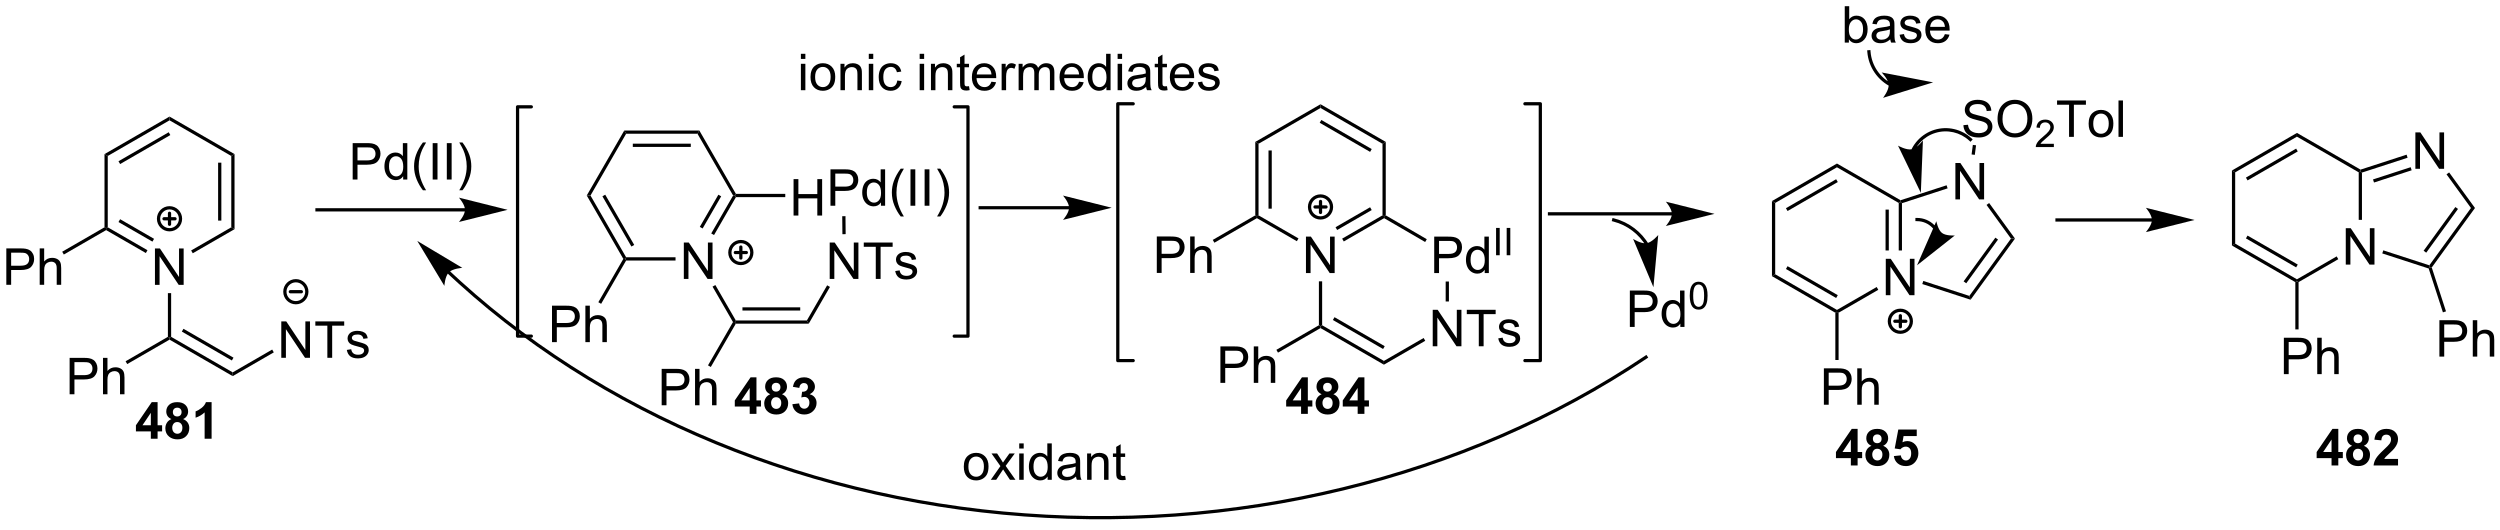 <?xml version="1.0" encoding="UTF-8"?>
<!DOCTYPE svg PUBLIC '-//W3C//DTD SVG 1.0//EN'
          'http://www.w3.org/TR/2001/REC-SVG-20010904/DTD/svg10.dtd'>
<svg stroke-dasharray="none" shape-rendering="auto" xmlns="http://www.w3.org/2000/svg" font-family="'Dialog'" text-rendering="auto" width="1024" fill-opacity="1" color-interpolation="auto" color-rendering="auto" preserveAspectRatio="xMidYMid meet" font-size="12px" viewBox="0 0 1024 217" fill="black" xmlns:xlink="http://www.w3.org/1999/xlink" stroke="black" image-rendering="auto" stroke-miterlimit="10" stroke-linecap="square" stroke-linejoin="miter" font-style="normal" stroke-width="1" height="217" stroke-dashoffset="0" font-weight="normal" stroke-opacity="1"
><!--Generated by the Batik Graphics2D SVG Generator--><defs id="genericDefs"
  /><g
  ><defs id="defs1"
    ><clipPath clipPathUnits="userSpaceOnUse" id="clipPath1"
      ><path d="M2.484 2.148 L406.879 2.148 L406.879 87.747 L2.484 87.747 L2.484 2.148 Z"
      /></clipPath
      ><clipPath clipPathUnits="userSpaceOnUse" id="clipPath2"
      ><path d="M52.941 24.321 L52.941 106.813 L446.091 106.813 L446.091 24.321 Z"
      /></clipPath
      ><clipPath clipPathUnits="userSpaceOnUse" id="clipPath3"
      ><path d="M52.941 24.321 L52.941 106.568 L446.091 106.568 L446.091 24.321 Z"
      /></clipPath
    ></defs
    ><g transform="scale(2.532,2.532) translate(-2.484,-2.148) matrix(1.029,0,0,1.029,-51.97,-22.868)"
    ><path d="M53.913 69.088 L53.913 63.361 L56.074 63.361 Q56.645 63.361 56.944 63.416 Q57.366 63.486 57.65 63.684 Q57.936 63.88 58.111 64.236 Q58.285 64.591 58.285 65.018 Q58.285 65.747 57.819 66.255 Q57.355 66.76 56.139 66.76 L54.671 66.76 L54.671 69.088 L53.913 69.088 ZM54.671 66.083 L56.152 66.083 Q56.887 66.083 57.194 65.809 Q57.504 65.536 57.504 65.041 Q57.504 64.682 57.322 64.427 Q57.139 64.169 56.843 64.088 Q56.652 64.036 56.137 64.036 L54.671 64.036 L54.671 66.083 ZM59.16 69.088 L59.16 63.361 L59.863 63.361 L59.863 65.416 Q60.355 64.846 61.105 64.846 Q61.566 64.846 61.905 65.028 Q62.246 65.208 62.392 65.528 Q62.538 65.848 62.538 66.458 L62.538 69.088 L61.835 69.088 L61.835 66.458 Q61.835 65.932 61.605 65.692 Q61.379 65.45 60.96 65.45 Q60.647 65.45 60.371 65.614 Q60.098 65.775 59.98 66.054 Q59.863 66.33 59.863 66.817 L59.863 69.088 L59.16 69.088 Z" stroke="none" clip-path="url(#clipPath3)"
    /></g
    ><g transform="matrix(2.605,0,0,2.605,-137.889,-63.346)"
    ><path d="M62.968 64.339 L62.713 63.897 L69.365 60.056 L69.62 60.204 L69.62 60.498 Z" stroke="none" clip-path="url(#clipPath3)"
    /></g
    ><g transform="matrix(2.605,0,0,2.605,-137.889,-63.346)"
    ><path d="M77.296 69.108 L77.296 63.381 L78.075 63.381 L81.083 67.876 L81.083 63.381 L81.809 63.381 L81.809 69.108 L81.031 69.108 L78.023 64.608 L78.023 69.108 L77.296 69.108 Z" stroke="none" clip-path="url(#clipPath3)"
    /></g
    ><g transform="matrix(2.605,0,0,2.605,-137.889,-63.346)"
    ><path d="M69.62 60.498 L69.62 60.204 L69.875 60.056 L76.12 63.662 L75.865 64.104 ZM71.564 59.229 L76.9 62.31 L77.156 61.868 L71.819 58.787 Z" stroke="none" clip-path="url(#clipPath3)"
    /></g
    ><g transform="matrix(2.605,0,0,2.605,-137.889,-63.346)"
    ><path d="M83.243 64.141 L82.988 63.7 L89.299 60.056 L89.809 60.351 Z" stroke="none" clip-path="url(#clipPath3)"
    /></g
    ><g transform="matrix(2.605,0,0,2.605,-137.889,-63.346)"
    ><path d="M89.809 60.351 L89.299 60.056 L89.299 48.842 L89.809 48.548 ZM87.737 59.008 L87.737 49.891 L87.227 49.891 L87.227 59.008 Z" stroke="none" clip-path="url(#clipPath3)"
    /></g
    ><g transform="matrix(2.605,0,0,2.605,-137.889,-63.346)"
    ><path d="M89.809 48.548 L89.299 48.842 L79.587 43.235 L79.587 42.646 Z" stroke="none" clip-path="url(#clipPath3)"
    /></g
    ><g transform="matrix(2.605,0,0,2.605,-137.889,-63.346)"
    ><path d="M79.587 42.646 L79.587 43.235 L69.875 48.842 L69.365 48.548 ZM79.459 45.112 L71.564 49.67 L71.819 50.112 L79.714 45.554 Z" stroke="none" clip-path="url(#clipPath3)"
    /></g
    ><g transform="matrix(2.605,0,0,2.605,-137.889,-63.346)"
    ><path d="M69.365 48.548 L69.875 48.842 L69.875 60.056 L69.62 60.204 L69.365 60.056 Z" stroke="none" clip-path="url(#clipPath3)"
    /></g
    ><g transform="matrix(2.605,0,0,2.605,-137.889,-63.346)"
    ><path d="M79.332 70.412 L79.842 70.412 L79.842 77.279 L79.587 77.427 L79.332 77.279 Z" stroke="none" clip-path="url(#clipPath3)"
    /></g
    ><g transform="matrix(2.605,0,0,2.605,-137.889,-63.346)"
    ><path d="M63.88 86.311 L63.88 80.585 L66.041 80.585 Q66.611 80.585 66.911 80.639 Q67.333 80.71 67.617 80.907 Q67.903 81.103 68.078 81.46 Q68.252 81.814 68.252 82.241 Q68.252 82.97 67.786 83.478 Q67.322 83.983 66.106 83.983 L64.637 83.983 L64.637 86.311 L63.88 86.311 ZM64.637 83.306 L66.119 83.306 Q66.853 83.306 67.161 83.032 Q67.471 82.759 67.471 82.264 Q67.471 81.905 67.288 81.65 Q67.106 81.392 66.809 81.311 Q66.619 81.259 66.103 81.259 L64.637 81.259 L64.637 83.306 ZM69.127 86.311 L69.127 80.585 L69.83 80.585 L69.83 82.639 Q70.322 82.069 71.072 82.069 Q71.533 82.069 71.872 82.251 Q72.213 82.431 72.359 82.751 Q72.505 83.072 72.505 83.681 L72.505 86.311 L71.802 86.311 L71.802 83.681 Q71.802 83.155 71.572 82.915 Q71.346 82.673 70.927 82.673 Q70.614 82.673 70.338 82.837 Q70.064 82.999 69.947 83.277 Q69.83 83.553 69.83 84.04 L69.83 86.311 L69.127 86.311 Z" stroke="none" clip-path="url(#clipPath3)"
    /></g
    ><g transform="matrix(2.605,0,0,2.605,-137.889,-63.346)"
    ><path d="M79.332 77.279 L79.587 77.427 L79.587 77.721 L72.935 81.562 L72.68 81.12 Z" stroke="none" clip-path="url(#clipPath3)"
    /></g
    ><g transform="matrix(2.605,0,0,2.605,-137.889,-63.346)"
    ><path d="M79.587 77.721 L79.587 77.427 L79.842 77.279 L89.519 82.867 L89.519 83.456 ZM81.524 76.456 L89.391 80.998 L89.647 80.556 L81.779 76.014 Z" stroke="none" clip-path="url(#clipPath3)"
    /></g
    ><g transform="matrix(2.605,0,0,2.605,-137.889,-63.346)"
    ><path d="M97.161 80.577 L97.161 74.85 L97.939 74.85 L100.947 79.345 L100.947 74.85 L101.674 74.85 L101.674 80.577 L100.895 80.577 L97.887 76.077 L97.887 80.577 L97.161 80.577 ZM104.404 80.577 L104.404 75.525 L102.516 75.525 L102.516 74.85 L107.055 74.85 L107.055 75.525 L105.162 75.525 L105.162 80.577 L104.404 80.577 ZM107.463 79.337 L108.158 79.228 Q108.215 79.647 108.484 79.871 Q108.752 80.092 109.231 80.092 Q109.715 80.092 109.95 79.894 Q110.184 79.697 110.184 79.431 Q110.184 79.194 109.978 79.056 Q109.832 78.962 109.26 78.819 Q108.486 78.624 108.187 78.48 Q107.887 78.337 107.734 78.087 Q107.58 77.835 107.58 77.53 Q107.58 77.251 107.705 77.017 Q107.832 76.78 108.051 76.624 Q108.215 76.501 108.499 76.418 Q108.783 76.335 109.106 76.335 Q109.596 76.335 109.963 76.475 Q110.332 76.616 110.507 76.855 Q110.684 77.095 110.752 77.499 L110.064 77.592 Q110.017 77.272 109.791 77.092 Q109.567 76.913 109.158 76.913 Q108.674 76.913 108.465 77.074 Q108.26 77.233 108.26 77.447 Q108.26 77.585 108.346 77.694 Q108.431 77.806 108.614 77.881 Q108.721 77.92 109.236 78.061 Q109.981 78.259 110.275 78.387 Q110.572 78.514 110.739 78.756 Q110.908 78.999 110.908 79.358 Q110.908 79.71 110.702 80.019 Q110.496 80.329 110.109 80.501 Q109.723 80.67 109.236 80.67 Q108.426 80.67 108.002 80.335 Q107.58 79.999 107.463 79.337 Z" stroke="none" clip-path="url(#clipPath3)"
    /></g
    ><g transform="matrix(2.605,0,0,2.605,-137.889,-63.346)"
    ><path d="M89.519 83.456 L89.519 82.867 L95.729 79.281 L95.984 79.723 Z" stroke="none" clip-path="url(#clipPath3)"
    /></g
    ><g stroke-width="0.51" transform="matrix(2.605,0,0,2.605,-137.889,-63.346)" stroke-linejoin="round" stroke-linecap="round"
    ><path fill="none" d="M79.587 60.444 C78.632 60.444 77.859 59.67 77.859 58.716 C77.859 57.762 78.632 56.988 79.587 56.988 C80.541 56.988 81.315 57.762 81.315 58.716 C81.315 59.67 80.541 60.444 79.587 60.444 M78.723 58.716 L80.451 58.716 M79.587 57.852 L79.587 59.58" clip-path="url(#clipPath3)"
    /></g
    ><g stroke-width="0.51" transform="matrix(2.605,0,0,2.605,-137.889,-63.346)" stroke-linejoin="round" stroke-linecap="round"
    ><path fill="none" d="M99.451 71.913 C98.497 71.913 97.723 71.139 97.723 70.185 C97.723 69.23 98.497 68.457 99.451 68.457 C100.406 68.457 101.179 69.23 101.179 70.185 C101.179 71.139 100.406 71.913 99.451 71.913 M98.587 70.185 L100.315 70.185" clip-path="url(#clipPath3)"
    /></g
    ><g transform="matrix(2.605,0,0,2.605,-137.889,-63.346)"
    ><path d="M126.047 57.051 L102.776 57.051 L102.521 57.051 L102.521 57.562 L102.776 57.562 L126.047 57.562 L126.303 57.562 L126.303 57.051 L126.047 57.051 ZM132.747 57.306 L125.093 55.393 C125.093 55.393 126.047 56.469 126.047 57.306 C126.047 58.144 125.093 59.22 125.093 59.22 Z" stroke="none" clip-path="url(#clipPath3)"
    /></g
    ><g transform="matrix(2.605,0,0,2.605,-137.889,-63.346)"
    ><path d="M160.455 68.176 L160.455 62.449 L161.233 62.449 L164.241 66.944 L164.241 62.449 L164.968 62.449 L164.968 68.176 L164.189 68.176 L161.181 63.676 L161.181 68.176 L160.455 68.176 Z" stroke="none" clip-path="url(#clipPath3)"
    /></g
    ><g transform="matrix(2.605,0,0,2.605,-137.889,-63.346)"
    ><path d="M162.893 44.837 L162.598 45.347 L151.384 45.347 L151.089 44.837 ZM161.549 46.908 L152.433 46.908 L152.433 47.419 L161.549 47.419 Z" stroke="none" clip-path="url(#clipPath3)"
    /></g
    ><g transform="matrix(2.605,0,0,2.605,-137.889,-63.346)"
    ><path d="M151.089 44.837 L151.384 45.347 L145.777 55.059 L145.188 55.059 Z" stroke="none" clip-path="url(#clipPath3)"
    /></g
    ><g transform="matrix(2.605,0,0,2.605,-137.889,-63.346)"
    ><path d="M145.188 55.059 L145.777 55.059 L151.384 64.77 L151.237 65.026 L150.942 65.026 ZM147.654 55.186 L152.212 63.081 L152.654 62.826 L148.095 54.931 Z" stroke="none" clip-path="url(#clipPath3)"
    /></g
    ><g transform="matrix(2.605,0,0,2.605,-137.889,-63.346)"
    ><path d="M151.384 65.281 L151.237 65.026 L151.384 64.77 L159.151 64.77 L159.151 65.281 Z" stroke="none" clip-path="url(#clipPath3)"
    /></g
    ><g transform="matrix(2.605,0,0,2.605,-137.889,-63.346)"
    ><path d="M165.204 61.277 L164.762 61.022 L168.205 55.059 L168.5 55.059 L168.647 55.314 ZM163.41 60.242 L166.329 55.186 L165.887 54.931 L162.968 59.987 Z" stroke="none" clip-path="url(#clipPath3)"
    /></g
    ><g transform="matrix(2.605,0,0,2.605,-137.889,-63.346)"
    ><path d="M168.647 54.804 L168.5 55.059 L168.205 55.059 L162.598 45.347 L162.893 44.837 Z" stroke="none" clip-path="url(#clipPath3)"
    /></g
    ><g transform="matrix(2.605,0,0,2.605,-137.889,-63.346)"
    ><path d="M139.727 78.108 L139.727 72.381 L141.889 72.381 Q142.459 72.381 142.759 72.436 Q143.18 72.506 143.464 72.704 Q143.751 72.9 143.925 73.256 Q144.1 73.61 144.1 74.037 Q144.1 74.767 143.634 75.275 Q143.17 75.78 141.954 75.78 L140.485 75.78 L140.485 78.108 L139.727 78.108 ZM140.485 75.103 L141.967 75.103 Q142.701 75.103 143.009 74.829 Q143.319 74.556 143.319 74.061 Q143.319 73.702 143.136 73.446 Q142.954 73.189 142.657 73.108 Q142.467 73.056 141.951 73.056 L140.485 73.056 L140.485 75.103 ZM144.975 78.108 L144.975 72.381 L145.678 72.381 L145.678 74.436 Q146.17 73.866 146.92 73.866 Q147.381 73.866 147.72 74.048 Q148.061 74.228 148.207 74.548 Q148.352 74.868 148.352 75.478 L148.352 78.108 L147.649 78.108 L147.649 75.478 Q147.649 74.952 147.42 74.712 Q147.194 74.47 146.774 74.47 Q146.462 74.47 146.186 74.634 Q145.912 74.795 145.795 75.074 Q145.678 75.35 145.678 75.837 L145.678 78.108 L144.975 78.108 Z" stroke="none" clip-path="url(#clipPath3)"
    /></g
    ><g transform="matrix(2.605,0,0,2.605,-137.889,-63.346)"
    ><path d="M150.942 65.026 L151.237 65.026 L151.384 65.281 L147.454 72.088 L147.012 71.833 Z" stroke="none" clip-path="url(#clipPath3)"
    /></g
    ><g transform="matrix(2.605,0,0,2.605,-137.889,-63.346)"
    ><path d="M164.969 69.387 L165.411 69.132 L168.627 74.703 L168.48 74.958 L168.185 74.958 Z" stroke="none" clip-path="url(#clipPath3)"
    /></g
    ><g transform="matrix(2.605,0,0,2.605,-137.889,-63.346)"
    ><path d="M156.97 88.04 L156.97 82.313 L159.132 82.313 Q159.702 82.313 160.002 82.368 Q160.424 82.438 160.708 82.636 Q160.994 82.832 161.168 83.188 Q161.343 83.543 161.343 83.97 Q161.343 84.699 160.877 85.207 Q160.413 85.712 159.197 85.712 L157.728 85.712 L157.728 88.04 L156.97 88.04 ZM157.728 85.035 L159.21 85.035 Q159.944 85.035 160.252 84.761 Q160.562 84.488 160.562 83.993 Q160.562 83.634 160.379 83.379 Q160.197 83.121 159.9 83.04 Q159.71 82.988 159.194 82.988 L157.728 82.988 L157.728 85.035 ZM162.218 88.04 L162.218 82.313 L162.921 82.313 L162.921 84.368 Q163.413 83.798 164.163 83.798 Q164.624 83.798 164.963 83.98 Q165.304 84.16 165.45 84.48 Q165.595 84.8 165.595 85.41 L165.595 88.04 L164.892 88.04 L164.892 85.41 Q164.892 84.884 164.663 84.644 Q164.437 84.402 164.017 84.402 Q163.705 84.402 163.429 84.566 Q163.155 84.728 163.038 85.006 Q162.921 85.282 162.921 85.769 L162.921 88.04 L162.218 88.04 Z" stroke="none" clip-path="url(#clipPath3)"
    /></g
    ><g transform="matrix(2.605,0,0,2.605,-137.889,-63.346)"
    ><path d="M168.185 74.958 L168.48 74.958 L168.627 75.213 L164.697 82.02 L164.255 81.765 Z" stroke="none" clip-path="url(#clipPath3)"
    /></g
    ><g transform="matrix(2.605,0,0,2.605,-137.889,-63.346)"
    ><path d="M168.627 75.213 L168.48 74.958 L168.627 74.703 L179.801 74.703 L180.096 75.213 ZM169.672 73.148 L178.757 73.148 L178.757 72.638 L169.672 72.638 Z" stroke="none" clip-path="url(#clipPath3)"
    /></g
    ><g transform="matrix(2.605,0,0,2.605,-137.889,-63.346)"
    ><path d="M183.392 68.176 L183.392 62.449 L184.171 62.449 L187.179 66.944 L187.179 62.449 L187.905 62.449 L187.905 68.176 L187.127 68.176 L184.119 63.676 L184.119 68.176 L183.392 68.176 ZM190.636 68.176 L190.636 63.123 L188.748 63.123 L188.748 62.449 L193.287 62.449 L193.287 63.123 L191.394 63.123 L191.394 68.176 L190.636 68.176 ZM193.694 66.936 L194.39 66.827 Q194.447 67.246 194.715 67.47 Q194.983 67.691 195.463 67.691 Q195.947 67.691 196.181 67.493 Q196.416 67.295 196.416 67.03 Q196.416 66.793 196.21 66.655 Q196.064 66.561 195.491 66.418 Q194.718 66.222 194.418 66.079 Q194.119 65.936 193.965 65.686 Q193.811 65.433 193.811 65.129 Q193.811 64.85 193.936 64.616 Q194.064 64.379 194.283 64.222 Q194.447 64.1 194.731 64.017 Q195.015 63.933 195.338 63.933 Q195.827 63.933 196.194 64.074 Q196.564 64.215 196.739 64.454 Q196.916 64.694 196.983 65.097 L196.296 65.191 Q196.249 64.871 196.023 64.691 Q195.798 64.511 195.39 64.511 Q194.905 64.511 194.697 64.673 Q194.491 64.832 194.491 65.045 Q194.491 65.183 194.577 65.293 Q194.663 65.405 194.845 65.48 Q194.952 65.519 195.468 65.66 Q196.213 65.858 196.507 65.986 Q196.804 66.113 196.97 66.355 Q197.14 66.597 197.14 66.957 Q197.14 67.308 196.934 67.618 Q196.728 67.928 196.34 68.1 Q195.955 68.269 195.468 68.269 Q194.658 68.269 194.233 67.933 Q193.811 67.597 193.694 66.936 Z" stroke="none" clip-path="url(#clipPath3)"
    /></g
    ><g transform="matrix(2.605,0,0,2.605,-137.889,-63.346)"
    ><path d="M180.096 75.213 L179.801 74.703 L182.99 69.179 L183.432 69.434 Z" stroke="none" clip-path="url(#clipPath3)"
    /></g
    ><g transform="matrix(2.605,0,0,2.605,-137.889,-63.346)"
    ><path d="M183.512 56.667 L183.512 50.941 L185.674 50.941 Q186.244 50.941 186.544 50.995 Q186.966 51.066 187.25 51.264 Q187.536 51.459 187.71 51.816 Q187.885 52.17 187.885 52.597 Q187.885 53.326 187.419 53.834 Q186.955 54.339 185.739 54.339 L184.27 54.339 L184.27 56.667 L183.512 56.667 ZM184.27 53.662 L185.752 53.662 Q186.486 53.662 186.794 53.389 Q187.104 53.115 187.104 52.62 Q187.104 52.261 186.921 52.006 Q186.739 51.748 186.442 51.667 Q186.252 51.615 185.736 51.615 L184.27 51.615 L184.27 53.662 ZM191.45 56.667 L191.45 56.144 Q191.057 56.761 190.291 56.761 Q189.794 56.761 189.377 56.488 Q188.963 56.214 188.734 55.725 Q188.505 55.233 188.505 54.597 Q188.505 53.975 188.71 53.469 Q188.919 52.964 189.333 52.696 Q189.747 52.425 190.26 52.425 Q190.635 52.425 190.927 52.584 Q191.221 52.74 191.403 52.995 L191.403 50.941 L192.104 50.941 L192.104 56.667 L191.45 56.667 ZM189.229 54.597 Q189.229 55.394 189.565 55.79 Q189.9 56.183 190.356 56.183 Q190.817 56.183 191.14 55.805 Q191.463 55.428 191.463 54.654 Q191.463 53.803 191.135 53.404 Q190.807 53.006 190.325 53.006 Q189.856 53.006 189.541 53.389 Q189.229 53.772 189.229 54.597 ZM194.553 58.352 Q193.97 57.618 193.566 56.633 Q193.165 55.647 193.165 54.592 Q193.165 53.662 193.467 52.811 Q193.819 51.824 194.553 50.842 L195.055 50.842 Q194.584 51.654 194.43 52.003 Q194.194 52.542 194.055 53.128 Q193.889 53.858 193.889 54.597 Q193.889 56.475 195.055 58.352 L194.553 58.352 ZM196.092 56.667 L196.092 50.941 L196.85 50.941 L196.85 56.667 L196.092 56.667 ZM198.315 56.667 L198.315 50.941 L199.072 50.941 L199.072 56.667 L198.315 56.667 ZM200.779 58.352 L200.274 58.352 Q201.444 56.475 201.444 54.597 Q201.444 53.863 201.274 53.139 Q201.141 52.553 200.904 52.014 Q200.751 51.662 200.274 50.842 L200.779 50.842 Q201.514 51.824 201.865 52.811 Q202.165 53.662 202.165 54.592 Q202.165 55.647 201.761 56.633 Q201.357 57.618 200.779 58.352 Z" stroke="none" clip-path="url(#clipPath3)"
    /></g
    ><g transform="matrix(2.605,0,0,2.605,-137.889,-63.346)"
    ><path d="M185.9 61.135 L185.39 61.14 L185.362 58.31 L185.872 58.305 Z" stroke="none" clip-path="url(#clipPath3)"
    /></g
    ><g transform="matrix(2.605,0,0,2.605,-137.889,-63.346)"
    ><path d="M177.709 58.209 L177.709 52.482 L178.467 52.482 L178.467 54.834 L181.444 54.834 L181.444 52.482 L182.201 52.482 L182.201 58.209 L181.444 58.209 L181.444 55.508 L178.467 55.508 L178.467 58.209 L177.709 58.209 Z" stroke="none" clip-path="url(#clipPath3)"
    /></g
    ><g transform="matrix(2.605,0,0,2.605,-137.889,-63.346)"
    ><path d="M168.647 55.314 L168.5 55.059 L168.647 54.804 L176.405 54.804 L176.405 55.314 Z" stroke="none" clip-path="url(#clipPath3)"
    /></g
    ><g stroke-width="0.51" transform="matrix(2.605,0,0,2.605,-137.889,-63.346)" stroke-linejoin="round" stroke-linecap="round"
    ><path fill="none" d="M169.42 65.754 C168.466 65.754 167.692 64.98 167.692 64.025 C167.692 63.071 168.466 62.297 169.42 62.297 C170.375 62.297 171.148 63.071 171.148 64.025 C171.148 64.98 170.375 65.754 169.42 65.754 M168.556 64.025 L170.284 64.025 M169.42 63.161 L169.42 64.889" clip-path="url(#clipPath3)"
    /></g
    ><g stroke-width="0.51" transform="matrix(2.605,0,0,2.605,-137.889,-63.346)" stroke-linejoin="round" stroke-linecap="round"
    ><path fill="none" d="M136.475 41.115 L134.312 41.115 L134.312 77.169 L136.475 77.169" clip-path="url(#clipPath3)"
    /></g
    ><g stroke-width="0.51" transform="matrix(2.605,0,0,2.605,-137.889,-63.346)" stroke-linejoin="round" stroke-linecap="round"
    ><path fill="none" d="M202.97 77.169 L205.133 77.169 L205.133 41.115 L202.97 41.115" clip-path="url(#clipPath3)"
    /></g
    ><g transform="matrix(2.605,0,0,2.605,-137.889,-63.346)"
    ><path d="M221.028 56.724 L207.056 56.724 L206.801 56.724 L206.801 57.234 L207.056 57.234 L221.028 57.234 L221.284 57.234 L221.284 56.724 L221.028 56.724 ZM227.728 56.979 L220.074 55.066 C220.074 55.066 221.028 56.142 221.028 56.979 C221.028 57.816 220.074 58.892 220.074 58.892 Z" stroke="none" clip-path="url(#clipPath3)"
    /></g
    ><g transform="matrix(2.605,0,0,2.605,-137.889,-63.346)"
    ><path d="M258.276 67.25 L258.276 61.523 L259.054 61.523 L262.062 66.018 L262.062 61.523 L262.788 61.523 L262.788 67.25 L262.01 67.25 L259.002 62.75 L259.002 67.25 L258.276 67.25 Z" stroke="none" clip-path="url(#clipPath3)"
    /></g
    ><g transform="matrix(2.605,0,0,2.605,-137.889,-63.346)"
    ><path d="M250.309 46.629 L250.82 46.924 L250.82 58.178 L250.565 58.325 L250.309 58.178 ZM252.388 47.977 L252.388 57.125 L252.898 57.125 L252.898 47.977 Z" stroke="none" clip-path="url(#clipPath3)"
    /></g
    ><g transform="matrix(2.605,0,0,2.605,-137.889,-63.346)"
    ><path d="M250.565 58.62 L250.565 58.325 L250.82 58.178 L257.099 61.803 L256.844 62.245 Z" stroke="none" clip-path="url(#clipPath3)"
    /></g
    ><g transform="matrix(2.605,0,0,2.605,-137.889,-63.346)"
    ><path d="M264.223 62.283 L263.967 61.841 L270.312 58.178 L270.568 58.325 L270.567 58.62 ZM263.183 60.483 L268.616 57.346 L268.361 56.904 L262.928 60.041 Z" stroke="none" clip-path="url(#clipPath3)"
    /></g
    ><g transform="matrix(2.605,0,0,2.605,-137.889,-63.346)"
    ><path d="M270.823 58.178 L270.568 58.325 L270.312 58.178 L270.312 46.924 L270.823 46.629 Z" stroke="none" clip-path="url(#clipPath3)"
    /></g
    ><g transform="matrix(2.605,0,0,2.605,-137.889,-63.346)"
    ><path d="M270.823 46.629 L270.312 46.924 L260.566 41.297 L260.566 40.708 ZM268.616 47.756 L260.694 43.182 L260.438 43.623 L268.361 48.198 Z" stroke="none" clip-path="url(#clipPath3)"
    /></g
    ><g transform="matrix(2.605,0,0,2.605,-137.889,-63.346)"
    ><path d="M260.566 40.708 L260.566 41.297 L250.82 46.924 L250.309 46.629 Z" stroke="none" clip-path="url(#clipPath3)"
    /></g
    ><g transform="matrix(2.605,0,0,2.605,-137.889,-63.346)"
    ><path d="M234.823 67.23 L234.823 61.503 L236.984 61.503 Q237.555 61.503 237.854 61.558 Q238.276 61.628 238.56 61.826 Q238.846 62.021 239.021 62.378 Q239.195 62.732 239.195 63.159 Q239.195 63.889 238.729 64.396 Q238.266 64.901 237.049 64.901 L235.581 64.901 L235.581 67.23 L234.823 67.23 ZM235.581 64.224 L237.062 64.224 Q237.797 64.224 238.104 63.951 Q238.414 63.678 238.414 63.183 Q238.414 62.823 238.232 62.568 Q238.049 62.31 237.752 62.23 Q237.562 62.178 237.047 62.178 L235.581 62.178 L235.581 64.224 ZM240.07 67.23 L240.07 61.503 L240.773 61.503 L240.773 63.558 Q241.266 62.987 242.016 62.987 Q242.476 62.987 242.815 63.17 Q243.156 63.349 243.302 63.67 Q243.448 63.99 243.448 64.599 L243.448 67.23 L242.745 67.23 L242.745 64.599 Q242.745 64.073 242.516 63.834 Q242.289 63.592 241.87 63.592 Q241.557 63.592 241.281 63.756 Q241.008 63.917 240.891 64.196 Q240.773 64.472 240.773 64.959 L240.773 67.23 L240.07 67.23 Z" stroke="none" clip-path="url(#clipPath3)"
    /></g
    ><g transform="matrix(2.605,0,0,2.605,-137.889,-63.346)"
    ><path d="M250.309 58.178 L250.565 58.325 L250.565 58.62 L243.878 62.48 L243.623 62.038 Z" stroke="none" clip-path="url(#clipPath3)"
    /></g
    ><g transform="matrix(2.605,0,0,2.605,-137.889,-63.346)"
    ><path d="M260.311 68.554 L260.821 68.554 L260.821 75.461 L260.566 75.608 L260.311 75.461 Z" stroke="none" clip-path="url(#clipPath3)"
    /></g
    ><g transform="matrix(2.605,0,0,2.605,-137.889,-63.346)"
    ><path d="M244.824 84.513 L244.824 78.786 L246.986 78.786 Q247.556 78.786 247.856 78.841 Q248.277 78.911 248.561 79.109 Q248.848 79.304 249.022 79.661 Q249.197 80.015 249.197 80.442 Q249.197 81.171 248.731 81.679 Q248.267 82.184 247.051 82.184 L245.582 82.184 L245.582 84.513 L244.824 84.513 ZM245.582 81.507 L247.064 81.507 Q247.798 81.507 248.106 81.234 Q248.415 80.96 248.415 80.466 Q248.415 80.106 248.233 79.851 Q248.051 79.593 247.754 79.513 Q247.564 79.46 247.048 79.46 L245.582 79.46 L245.582 81.507 ZM250.072 84.513 L250.072 78.786 L250.775 78.786 L250.775 80.841 Q251.267 80.27 252.017 80.27 Q252.478 80.27 252.816 80.453 Q253.158 80.632 253.304 80.953 Q253.449 81.273 253.449 81.882 L253.449 84.513 L252.746 84.513 L252.746 81.882 Q252.746 81.356 252.517 81.117 Q252.29 80.875 251.871 80.875 Q251.559 80.875 251.283 81.039 Q251.009 81.2 250.892 81.479 Q250.775 81.755 250.775 82.242 L250.775 84.513 L250.072 84.513 Z" stroke="none" clip-path="url(#clipPath3)"
    /></g
    ><g transform="matrix(2.605,0,0,2.605,-137.889,-63.346)"
    ><path d="M260.311 75.461 L260.566 75.608 L260.566 75.903 L253.879 79.763 L253.624 79.322 Z" stroke="none" clip-path="url(#clipPath3)"
    /></g
    ><g transform="matrix(2.605,0,0,2.605,-137.889,-63.346)"
    ><path d="M260.566 75.903 L260.566 75.608 L260.821 75.461 L270.533 81.068 L270.533 81.657 ZM262.51 74.633 L270.405 79.192 L270.66 78.75 L262.765 74.191 Z" stroke="none" clip-path="url(#clipPath3)"
    /></g
    ><g transform="matrix(2.605,0,0,2.605,-137.889,-63.346)"
    ><path d="M278.209 78.758 L278.209 73.032 L278.988 73.032 L281.995 77.526 L281.995 73.032 L282.722 73.032 L282.722 78.758 L281.943 78.758 L278.935 74.258 L278.935 78.758 L278.209 78.758 ZM285.452 78.758 L285.452 73.706 L283.565 73.706 L283.565 73.032 L288.103 73.032 L288.103 73.706 L286.21 73.706 L286.21 78.758 L285.452 78.758 ZM288.511 77.519 L289.206 77.409 Q289.264 77.829 289.532 78.053 Q289.8 78.274 290.279 78.274 Q290.764 78.274 290.998 78.076 Q291.232 77.878 291.232 77.612 Q291.232 77.376 291.027 77.237 Q290.881 77.144 290.308 77.001 Q289.534 76.805 289.235 76.662 Q288.935 76.519 288.782 76.269 Q288.628 76.016 288.628 75.711 Q288.628 75.433 288.753 75.198 Q288.881 74.961 289.1 74.805 Q289.264 74.683 289.548 74.599 Q289.831 74.516 290.154 74.516 Q290.644 74.516 291.011 74.657 Q291.381 74.797 291.555 75.037 Q291.732 75.276 291.8 75.68 L291.113 75.774 Q291.066 75.454 290.839 75.274 Q290.615 75.094 290.206 75.094 Q289.722 75.094 289.514 75.256 Q289.308 75.415 289.308 75.628 Q289.308 75.766 289.394 75.876 Q289.48 75.987 289.662 76.063 Q289.769 76.102 290.284 76.243 Q291.029 76.441 291.324 76.568 Q291.62 76.696 291.787 76.938 Q291.956 77.18 291.956 77.54 Q291.956 77.891 291.751 78.201 Q291.545 78.511 291.157 78.683 Q290.772 78.852 290.284 78.852 Q289.475 78.852 289.05 78.516 Q288.628 78.18 288.511 77.519 Z" stroke="none" clip-path="url(#clipPath3)"
    /></g
    ><g transform="matrix(2.605,0,0,2.605,-137.889,-63.346)"
    ><path d="M270.533 81.657 L270.533 81.068 L276.777 77.463 L277.033 77.904 Z" stroke="none" clip-path="url(#clipPath3)"
    /></g
    ><g transform="matrix(2.605,0,0,2.605,-137.889,-63.346)"
    ><path d="M278.442 67.25 L278.442 61.523 L280.603 61.523 Q281.174 61.523 281.473 61.578 Q281.895 61.648 282.179 61.846 Q282.465 62.041 282.64 62.398 Q282.814 62.752 282.814 63.179 Q282.814 63.908 282.348 64.416 Q281.885 64.921 280.668 64.921 L279.2 64.921 L279.2 67.25 L278.442 67.25 ZM279.2 64.244 L280.681 64.244 Q281.416 64.244 281.723 63.971 Q282.033 63.697 282.033 63.203 Q282.033 62.843 281.851 62.588 Q281.668 62.33 281.372 62.25 Q281.181 62.197 280.666 62.197 L279.2 62.197 L279.2 64.244 ZM286.379 67.25 L286.379 66.726 Q285.986 67.343 285.22 67.343 Q284.723 67.343 284.306 67.07 Q283.892 66.796 283.663 66.307 Q283.434 65.815 283.434 65.179 Q283.434 64.557 283.64 64.052 Q283.848 63.547 284.262 63.278 Q284.676 63.007 285.189 63.007 Q285.564 63.007 285.856 63.166 Q286.15 63.322 286.332 63.578 L286.332 61.523 L287.033 61.523 L287.033 67.25 L286.379 67.25 ZM284.158 65.179 Q284.158 65.976 284.494 66.372 Q284.83 66.765 285.286 66.765 Q285.747 66.765 286.069 66.388 Q286.392 66.01 286.392 65.237 Q286.392 64.385 286.064 63.987 Q285.736 63.588 285.254 63.588 Q284.786 63.588 284.47 63.971 Q284.158 64.354 284.158 65.179 Z" stroke="none" clip-path="url(#clipPath3)"
    /></g
    ><g transform="matrix(2.605,0,0,2.605,-137.889,-63.346)"
    ><path d="M288.17 64.45 L288.17 60.155 L288.739 60.155 L288.739 64.45 L288.17 64.45 ZM289.837 64.45 L289.837 60.155 L290.406 60.155 L290.406 64.45 L289.837 64.45 Z" stroke="none" clip-path="url(#clipPath3)"
    /></g
    ><g transform="matrix(2.605,0,0,2.605,-137.889,-63.346)"
    ><path d="M280.755 71.72 L280.245 71.72 L280.245 68.582 L280.755 68.582 Z" stroke="none" clip-path="url(#clipPath3)"
    /></g
    ><g transform="matrix(2.605,0,0,2.605,-137.889,-63.346)"
    ><path d="M277.274 61.929 L277.017 62.37 L270.567 58.62 L270.568 58.325 L270.823 58.178 Z" stroke="none" clip-path="url(#clipPath3)"
    /></g
    ><g stroke-width="0.51" transform="matrix(2.605,0,0,2.605,-137.889,-63.346)" stroke-linejoin="round" stroke-linecap="round"
    ><path fill="none" d="M260.566 58.586 C259.612 58.586 258.838 57.812 258.838 56.858 C258.838 55.903 259.612 55.13 260.566 55.13 C261.52 55.13 262.294 55.903 262.294 56.858 C262.294 57.812 261.52 58.586 260.566 58.586 M259.702 56.858 L261.43 56.858 M260.566 55.994 L260.566 57.722" clip-path="url(#clipPath3)"
    /></g
    ><g stroke-width="0.51" transform="matrix(2.605,0,0,2.605,-137.889,-63.346)" stroke-linejoin="round" stroke-linecap="round"
    ><path fill="none" d="M231.112 40.634 L228.689 40.634 L228.689 81.015 L231.112 81.015" clip-path="url(#clipPath3)"
    /></g
    ><g stroke-width="0.51" transform="matrix(2.605,0,0,2.605,-137.889,-63.346)" stroke-linejoin="round" stroke-linecap="round"
    ><path fill="none" d="M292.704 81.015 L295.127 81.015 L295.127 40.634 L292.704 40.634" clip-path="url(#clipPath3)"
    /></g
    ><g transform="matrix(2.605,0,0,2.605,-137.889,-63.346)"
    ><path d="M315.814 57.685 L296.569 57.685 L296.314 57.685 L296.314 58.196 L296.569 58.196 L315.814 58.196 L316.07 58.196 L316.07 57.685 L315.814 57.685 ZM322.514 57.94 L314.86 56.027 C314.86 56.027 315.814 57.103 315.814 57.94 C315.814 58.778 314.86 59.854 314.86 59.854 Z" stroke="none" clip-path="url(#clipPath3)"
    /></g
    ><g transform="matrix(2.605,0,0,2.605,-137.889,-63.346)"
    ><path d="M349.446 70.738 L349.446 65.012 L350.224 65.012 L353.232 69.507 L353.232 65.012 L353.959 65.012 L353.959 70.738 L353.18 70.738 L350.172 66.238 L350.172 70.738 L349.446 70.738 Z" stroke="none" clip-path="url(#clipPath3)"
    /></g
    ><g transform="matrix(2.605,0,0,2.605,-137.889,-63.346)"
    ><path d="M331.548 55.932 L332.058 56.227 L332.058 67.441 L331.548 67.736 Z" stroke="none" clip-path="url(#clipPath3)"
    /></g
    ><g transform="matrix(2.605,0,0,2.605,-137.889,-63.346)"
    ><path d="M331.548 67.736 L332.058 67.441 L341.769 73.048 L341.769 73.343 L341.514 73.49 ZM333.747 66.613 L341.642 71.172 L341.897 70.73 L334.002 66.171 Z" stroke="none" clip-path="url(#clipPath3)"
    /></g
    ><g transform="matrix(2.605,0,0,2.605,-137.889,-63.346)"
    ><path d="M342.025 73.49 L341.769 73.343 L341.769 73.048 L348.014 69.443 L348.269 69.885 Z" stroke="none" clip-path="url(#clipPath3)"
    /></g
    ><g transform="matrix(2.605,0,0,2.605,-137.889,-63.346)"
    ><path d="M351.991 63.7 L351.481 63.7 L351.481 56.227 L351.736 56.08 L351.991 56.265 ZM349.92 63.7 L349.92 57.276 L349.41 57.276 L349.41 63.7 Z" stroke="none" clip-path="url(#clipPath3)"
    /></g
    ><g transform="matrix(2.605,0,0,2.605,-137.889,-63.346)"
    ><path d="M351.765 55.802 L351.736 56.08 L351.481 56.227 L341.769 50.62 L341.769 50.031 Z" stroke="none" clip-path="url(#clipPath3)"
    /></g
    ><g transform="matrix(2.605,0,0,2.605,-137.889,-63.346)"
    ><path d="M341.769 50.031 L341.769 50.62 L332.058 56.227 L331.548 55.932 ZM341.642 52.497 L333.747 57.055 L334.002 57.497 L341.897 52.938 Z" stroke="none" clip-path="url(#clipPath3)"
    /></g
    ><g transform="matrix(2.605,0,0,2.605,-137.889,-63.346)"
    ><path d="M360.391 55.673 L360.391 49.947 L361.17 49.947 L364.178 54.442 L364.178 49.947 L364.904 49.947 L364.904 55.673 L364.125 55.673 L361.118 51.173 L361.118 55.673 L360.391 55.673 Z" stroke="none" clip-path="url(#clipPath3)"
    /></g
    ><g transform="matrix(2.605,0,0,2.605,-137.889,-63.346)"
    ><path d="M355.186 68.978 L355.344 68.492 L362.584 70.845 L362.779 71.445 Z" stroke="none" clip-path="url(#clipPath3)"
    /></g
    ><g transform="matrix(2.605,0,0,2.605,-137.889,-63.346)"
    ><path d="M362.779 71.445 L362.584 70.845 L369.131 61.834 L369.762 61.834 ZM362.097 68.859 L367.092 61.984 L366.679 61.684 L361.684 68.56 Z" stroke="none" clip-path="url(#clipPath3)"
    /></g
    ><g transform="matrix(2.605,0,0,2.605,-137.889,-63.346)"
    ><path d="M369.762 61.834 L369.131 61.834 L365.286 56.542 L365.699 56.242 Z" stroke="none" clip-path="url(#clipPath3)"
    /></g
    ><g transform="matrix(2.605,0,0,2.605,-137.889,-63.346)"
    ><path d="M359.008 53.449 L359.166 53.934 L351.991 56.265 L351.736 56.08 L351.765 55.802 Z" stroke="none" clip-path="url(#clipPath3)"
    /></g
    ><g transform="matrix(2.605,0,0,2.605,-137.889,-63.346)"
    ><path d="M339.712 87.961 L339.712 82.235 L341.873 82.235 Q342.443 82.235 342.743 82.29 Q343.165 82.36 343.449 82.558 Q343.735 82.753 343.91 83.11 Q344.084 83.464 344.084 83.891 Q344.084 84.62 343.618 85.128 Q343.154 85.633 341.938 85.633 L340.469 85.633 L340.469 87.961 L339.712 87.961 ZM340.469 84.956 L341.951 84.956 Q342.686 84.956 342.993 84.683 Q343.303 84.409 343.303 83.915 Q343.303 83.555 343.12 83.3 Q342.938 83.042 342.641 82.961 Q342.451 82.909 341.936 82.909 L340.469 82.909 L340.469 84.956 ZM344.959 87.961 L344.959 82.235 L345.662 82.235 L345.662 84.29 Q346.154 83.719 346.904 83.719 Q347.365 83.719 347.704 83.901 Q348.045 84.081 348.191 84.401 Q348.337 84.722 348.337 85.331 L348.337 87.961 L347.634 87.961 L347.634 85.331 Q347.634 84.805 347.404 84.566 Q347.178 84.323 346.759 84.323 Q346.446 84.323 346.17 84.487 Q345.897 84.649 345.779 84.928 Q345.662 85.204 345.662 85.691 L345.662 87.961 L344.959 87.961 Z" stroke="none" clip-path="url(#clipPath3)"
    /></g
    ><g transform="matrix(2.605,0,0,2.605,-137.889,-63.346)"
    ><path d="M341.514 73.49 L341.769 73.343 L342.025 73.49 L342.025 80.923 L341.514 80.923 Z" stroke="none" clip-path="url(#clipPath3)"
    /></g
    ><g stroke-width="0.51" transform="matrix(2.605,0,0,2.605,-137.889,-63.346)" stroke-linejoin="round" stroke-linecap="round"
    ><path fill="none" d="M351.736 76.558 C350.782 76.558 350.008 75.785 350.008 74.83 C350.008 73.876 350.782 73.102 351.736 73.102 C352.691 73.102 353.464 73.876 353.464 74.83 C353.464 75.785 352.691 76.558 351.736 76.558 M350.872 74.83 L352.6 74.83 M351.736 73.966 L351.736 75.694" clip-path="url(#clipPath3)"
    /></g
    ><g transform="matrix(2.605,0,0,2.605,-137.889,-63.346)"
    ><path d="M361.652 43.996 L362.368 43.933 Q362.418 44.363 362.603 44.639 Q362.79 44.915 363.181 45.084 Q363.571 45.254 364.058 45.254 Q364.493 45.254 364.824 45.126 Q365.157 44.996 365.319 44.772 Q365.48 44.548 365.48 44.282 Q365.48 44.011 365.324 43.811 Q365.168 43.61 364.808 43.472 Q364.579 43.384 363.79 43.194 Q363.001 43.004 362.683 42.837 Q362.275 42.621 362.071 42.303 Q361.871 41.985 361.871 41.59 Q361.871 41.157 362.116 40.78 Q362.363 40.402 362.834 40.207 Q363.308 40.011 363.887 40.011 Q364.525 40.011 365.009 40.217 Q365.496 40.423 365.756 40.821 Q366.019 41.22 366.04 41.722 L365.314 41.777 Q365.254 41.235 364.915 40.959 Q364.579 40.681 363.918 40.681 Q363.23 40.681 362.915 40.933 Q362.603 41.183 362.603 41.54 Q362.603 41.847 362.824 42.048 Q363.043 42.246 363.967 42.457 Q364.892 42.665 365.236 42.821 Q365.736 43.05 365.973 43.405 Q366.212 43.759 366.212 44.22 Q366.212 44.675 365.949 45.082 Q365.689 45.485 365.196 45.712 Q364.707 45.936 364.095 45.936 Q363.316 45.936 362.79 45.709 Q362.267 45.48 361.967 45.027 Q361.668 44.571 361.652 43.996 ZM367.017 43.048 Q367.017 41.621 367.782 40.816 Q368.548 40.009 369.759 40.009 Q370.551 40.009 371.186 40.389 Q371.824 40.767 372.157 41.444 Q372.493 42.121 372.493 42.98 Q372.493 43.852 372.142 44.54 Q371.79 45.227 371.144 45.582 Q370.501 45.936 369.754 45.936 Q368.946 45.936 368.308 45.545 Q367.673 45.152 367.345 44.477 Q367.017 43.8 367.017 43.048 ZM367.798 43.058 Q367.798 44.095 368.353 44.691 Q368.91 45.285 369.751 45.285 Q370.605 45.285 371.157 44.683 Q371.712 44.082 371.712 42.977 Q371.712 42.277 371.475 41.756 Q371.238 41.235 370.782 40.949 Q370.329 40.66 369.762 40.66 Q368.957 40.66 368.376 41.215 Q367.798 41.767 367.798 43.058 Z" stroke="none" clip-path="url(#clipPath3)"
    /></g
    ><g transform="matrix(2.605,0,0,2.605,-137.889,-63.346)"
    ><path d="M375.873 46.929 L375.873 47.437 L373.033 47.437 Q373.027 47.245 373.096 47.07 Q373.203 46.781 373.441 46.499 Q373.682 46.218 374.133 45.849 Q374.832 45.275 375.078 44.939 Q375.324 44.603 375.324 44.304 Q375.324 43.992 375.099 43.777 Q374.877 43.56 374.515 43.56 Q374.135 43.56 373.906 43.788 Q373.678 44.017 373.676 44.421 L373.133 44.367 Q373.189 43.759 373.553 43.443 Q373.916 43.124 374.527 43.124 Q375.146 43.124 375.506 43.468 Q375.867 43.81 375.867 44.316 Q375.867 44.574 375.762 44.824 Q375.656 45.072 375.41 45.347 Q375.166 45.622 374.598 46.103 Q374.123 46.501 373.988 46.644 Q373.853 46.786 373.765 46.929 L375.873 46.929 Z" stroke="none" clip-path="url(#clipPath3)"
    /></g
    ><g transform="matrix(2.605,0,0,2.605,-137.889,-63.346)"
    ><path d="M378.264 45.837 L378.264 40.785 L376.376 40.785 L376.376 40.11 L380.915 40.11 L380.915 40.785 L379.022 40.785 L379.022 45.837 L378.264 45.837 ZM381.341 43.761 Q381.341 42.61 381.981 42.056 Q382.518 41.595 383.286 41.595 Q384.143 41.595 384.684 42.155 Q385.229 42.715 385.229 43.704 Q385.229 44.504 384.986 44.965 Q384.747 45.423 384.288 45.678 Q383.83 45.931 383.286 45.931 Q382.416 45.931 381.877 45.373 Q381.341 44.813 381.341 43.761 ZM382.065 43.761 Q382.065 44.558 382.411 44.957 Q382.76 45.352 383.286 45.352 Q383.809 45.352 384.156 44.954 Q384.505 44.556 384.505 43.738 Q384.505 42.97 384.156 42.574 Q383.807 42.175 383.286 42.175 Q382.76 42.175 382.411 42.571 Q382.065 42.965 382.065 43.761 ZM386.037 45.837 L386.037 40.11 L386.74 40.11 L386.74 45.837 L386.037 45.837 Z" stroke="none" clip-path="url(#clipPath3)"
    /></g
    ><g transform="matrix(2.605,0,0,2.605,-137.889,-63.346)"
    ><path d="M363.443 48.668 L362.937 48.602 L363.134 47.099 L363.64 47.165 Z" stroke="none" clip-path="url(#clipPath3)"
    /></g
    ><g transform="matrix(2.605,0,0,2.605,-137.889,-63.346)"
    ><path d="M358.084 61.458 L358.084 61.457 L358.082 61.449 L358.075 61.426 C358.071 61.409 358.067 61.394 358.062 61.379 C358.054 61.349 358.045 61.319 358.035 61.288 C357.998 61.167 357.955 61.05 357.906 60.934 C357.711 60.474 357.429 60.059 357.08 59.71 C356.382 59.011 355.418 58.582 354.357 58.582 L354.102 58.582 L354.102 59.092 L354.357 59.092 C355.283 59.092 356.117 59.468 356.72 60.071 C357.022 60.373 357.267 60.733 357.436 61.133 C357.478 61.233 357.516 61.336 357.548 61.44 C357.556 61.466 357.564 61.492 357.572 61.519 C357.575 61.532 357.579 61.545 357.583 61.559 L357.588 61.579 L357.591 61.588 L357.592 61.592 L357.659 61.838 L358.151 61.705 L358.084 61.458 ZM354.357 66.03 L360.297 61.344 C360.297 61.344 358.92 61.439 358.284 60.948 C357.649 60.457 357.393 59.1 357.393 59.1 Z" stroke="none" clip-path="url(#clipPath3)"
    /></g
    ><g transform="matrix(2.605,0,0,2.605,-137.889,-63.346)"
    ><path d="M353.838 48.258 L353.839 48.257 L353.843 48.247 L353.847 48.238 C353.853 48.225 353.859 48.211 353.865 48.197 C353.914 48.088 353.967 47.981 354.023 47.876 C354.246 47.456 354.523 47.068 354.844 46.722 C355.487 46.031 356.308 45.504 357.243 45.217 C359.111 44.642 361.145 45.107 362.577 46.438 L362.764 46.611 L363.111 46.238 L362.924 46.064 C361.358 44.609 359.136 44.1 357.093 44.729 C356.073 45.043 355.174 45.618 354.471 46.375 C354.119 46.754 353.817 47.177 353.572 47.636 C353.511 47.751 353.454 47.868 353.4 47.987 C353.393 48.002 353.387 48.017 353.38 48.032 L353.375 48.043 L353.372 48.05 L353.373 48.047 L353.268 48.279 L353.733 48.49 L353.838 48.258 ZM354.957 54.641 L355.284 46.401 C355.284 46.401 354.387 47.61 353.53 47.788 C352.673 47.967 351.368 47.217 351.368 47.217 Z" stroke="none" clip-path="url(#clipPath3)"
    /></g
    ><g transform="matrix(2.605,0,0,2.605,-137.889,-63.346)"
    ><path d="M343.646 31.02 L342.993 31.02 L342.993 25.293 L343.696 25.293 L343.696 27.335 Q344.141 26.777 344.834 26.777 Q345.216 26.777 345.558 26.931 Q345.899 27.085 346.12 27.366 Q346.341 27.645 346.466 28.041 Q346.591 28.434 346.591 28.882 Q346.591 29.949 346.063 30.533 Q345.537 31.113 344.797 31.113 Q344.063 31.113 343.646 30.499 L343.646 31.02 ZM343.638 28.913 Q343.638 29.66 343.841 29.991 Q344.172 30.535 344.74 30.535 Q345.201 30.535 345.537 30.134 Q345.873 29.733 345.873 28.942 Q345.873 28.129 345.55 27.744 Q345.227 27.356 344.771 27.356 Q344.31 27.356 343.974 27.757 Q343.638 28.155 343.638 28.913 ZM350.153 30.507 Q349.762 30.84 349.4 30.978 Q349.041 31.113 348.627 31.113 Q347.942 31.113 347.575 30.78 Q347.207 30.444 347.207 29.926 Q347.207 29.621 347.345 29.369 Q347.486 29.116 347.71 28.965 Q347.934 28.811 348.215 28.733 Q348.423 28.679 348.84 28.629 Q349.692 28.527 350.095 28.387 Q350.098 28.241 350.098 28.202 Q350.098 27.772 349.9 27.598 Q349.629 27.358 349.098 27.358 Q348.603 27.358 348.366 27.533 Q348.129 27.707 348.017 28.147 L347.33 28.054 Q347.423 27.613 347.637 27.343 Q347.853 27.069 348.26 26.923 Q348.666 26.777 349.2 26.777 Q349.731 26.777 350.062 26.902 Q350.395 27.027 350.551 27.218 Q350.707 27.405 350.77 27.694 Q350.806 27.874 350.806 28.343 L350.806 29.28 Q350.806 30.262 350.851 30.522 Q350.895 30.78 351.028 31.02 L350.293 31.02 Q350.184 30.801 350.153 30.507 ZM350.095 28.936 Q349.713 29.093 348.947 29.202 Q348.512 29.265 348.332 29.343 Q348.153 29.421 348.054 29.572 Q347.957 29.723 347.957 29.905 Q347.957 30.186 348.171 30.374 Q348.385 30.561 348.793 30.561 Q349.2 30.561 349.515 30.384 Q349.832 30.207 349.981 29.897 Q350.095 29.66 350.095 29.194 L350.095 28.936 ZM351.615 29.78 L352.31 29.671 Q352.368 30.09 352.636 30.314 Q352.904 30.535 353.383 30.535 Q353.868 30.535 354.102 30.337 Q354.336 30.14 354.336 29.874 Q354.336 29.637 354.131 29.499 Q353.985 29.405 353.412 29.262 Q352.638 29.067 352.339 28.923 Q352.039 28.78 351.886 28.53 Q351.732 28.277 351.732 27.973 Q351.732 27.694 351.857 27.46 Q351.985 27.223 352.204 27.067 Q352.368 26.944 352.651 26.861 Q352.935 26.777 353.258 26.777 Q353.748 26.777 354.115 26.918 Q354.485 27.059 354.659 27.298 Q354.836 27.538 354.904 27.942 L354.216 28.035 Q354.17 27.715 353.943 27.535 Q353.719 27.356 353.31 27.356 Q352.826 27.356 352.618 27.517 Q352.412 27.676 352.412 27.89 Q352.412 28.027 352.498 28.137 Q352.584 28.249 352.766 28.324 Q352.873 28.363 353.388 28.504 Q354.133 28.702 354.427 28.83 Q354.724 28.957 354.891 29.199 Q355.06 29.442 355.06 29.801 Q355.06 30.152 354.854 30.462 Q354.649 30.772 354.261 30.944 Q353.875 31.113 353.388 31.113 Q352.579 31.113 352.154 30.777 Q351.732 30.442 351.615 29.78 ZM358.735 29.684 L359.461 29.772 Q359.289 30.41 358.823 30.762 Q358.36 31.113 357.638 31.113 Q356.727 31.113 356.193 30.554 Q355.662 29.991 355.662 28.981 Q355.662 27.934 356.201 27.356 Q356.74 26.777 357.599 26.777 Q358.43 26.777 358.956 27.345 Q359.485 27.91 359.485 28.936 Q359.485 28.999 359.482 29.124 L356.388 29.124 Q356.427 29.809 356.774 30.173 Q357.123 30.535 357.641 30.535 Q358.029 30.535 358.302 30.332 Q358.576 30.129 358.735 29.684 ZM356.427 28.546 L358.743 28.546 Q358.696 28.022 358.477 27.762 Q358.141 27.356 357.607 27.356 Q357.123 27.356 356.792 27.681 Q356.461 28.004 356.427 28.546 Z" stroke="none" clip-path="url(#clipPath3)"
    /></g
    ><g transform="matrix(2.605,0,0,2.605,-137.889,-63.346)"
    ><path d="M350.294 37.412 L350.288 37.409 C350.258 37.393 350.228 37.376 350.198 37.359 C350.079 37.292 349.961 37.221 349.847 37.147 C349.619 36.998 349.401 36.836 349.197 36.66 C348.787 36.309 348.426 35.907 348.123 35.467 C347.517 34.585 347.138 33.547 347.05 32.442 L347.03 32.188 L346.521 32.227 L346.541 32.482 C346.636 33.676 347.046 34.801 347.703 35.756 C348.032 36.233 348.421 36.668 348.865 37.047 C349.087 37.238 349.321 37.414 349.569 37.575 C349.693 37.655 349.819 37.732 349.949 37.804 C349.981 37.823 350.014 37.84 350.046 37.858 L350.053 37.862 L350.277 37.982 L350.519 37.533 L350.294 37.412 ZM356.891 37.269 L348.793 35.709 C348.793 35.709 349.853 36.778 349.901 37.652 C349.949 38.525 349.012 39.703 349.012 39.703 Z" stroke="none" clip-path="url(#clipPath3)"
    /></g
    ><g transform="matrix(2.605,0,0,2.605,-137.889,-63.346)"
    ><path d="M421.772 65.926 L421.772 60.199 L422.551 60.199 L425.558 64.694 L425.558 60.199 L426.285 60.199 L426.285 65.926 L425.506 65.926 L422.499 61.426 L422.499 65.926 L421.772 65.926 Z" stroke="none" clip-path="url(#clipPath3)"
    /></g
    ><g transform="matrix(2.605,0,0,2.605,-137.889,-63.346)"
    ><path d="M403.874 51.12 L404.384 51.414 L404.384 62.629 L403.874 62.923 Z" stroke="none" clip-path="url(#clipPath3)"
    /></g
    ><g transform="matrix(2.605,0,0,2.605,-137.889,-63.346)"
    ><path d="M403.874 62.923 L404.384 62.629 L414.096 68.236 L414.096 68.53 L413.841 68.677 ZM406.073 61.801 L413.968 66.359 L414.223 65.917 L406.328 61.359 Z" stroke="none" clip-path="url(#clipPath3)"
    /></g
    ><g transform="matrix(2.605,0,0,2.605,-137.889,-63.346)"
    ><path d="M414.351 68.677 L414.096 68.53 L414.096 68.236 L420.341 64.63 L420.596 65.072 Z" stroke="none" clip-path="url(#clipPath3)"
    /></g
    ><g transform="matrix(2.605,0,0,2.605,-137.889,-63.346)"
    ><path d="M424.318 58.888 L423.808 58.888 L423.808 51.414 L424.063 51.267 L424.318 51.453 Z" stroke="none" clip-path="url(#clipPath3)"
    /></g
    ><g transform="matrix(2.605,0,0,2.605,-137.889,-63.346)"
    ><path d="M424.092 50.989 L424.063 51.267 L423.808 51.414 L414.096 45.807 L414.096 45.218 Z" stroke="none" clip-path="url(#clipPath3)"
    /></g
    ><g transform="matrix(2.605,0,0,2.605,-137.889,-63.346)"
    ><path d="M414.096 45.218 L414.096 45.807 L404.384 51.414 L403.874 51.12 ZM413.968 47.684 L406.073 52.242 L406.328 52.684 L414.223 48.126 Z" stroke="none" clip-path="url(#clipPath3)"
    /></g
    ><g transform="matrix(2.605,0,0,2.605,-137.889,-63.346)"
    ><path d="M432.717 50.861 L432.717 45.134 L433.496 45.134 L436.504 49.629 L436.504 45.134 L437.231 45.134 L437.231 50.861 L436.452 50.861 L433.444 46.361 L433.444 50.861 L432.717 50.861 Z" stroke="none" clip-path="url(#clipPath3)"
    /></g
    ><g transform="matrix(2.605,0,0,2.605,-137.889,-63.346)"
    ><path d="M427.513 64.165 L427.67 63.68 L434.911 66.032 L435.008 66.332 L434.806 66.535 Z" stroke="none" clip-path="url(#clipPath3)"
    /></g
    ><g transform="matrix(2.605,0,0,2.605,-137.889,-63.346)"
    ><path d="M435.291 66.377 L435.008 66.332 L434.911 66.032 L441.457 57.022 L442.088 57.022 ZM434.423 64.047 L439.418 57.171 L439.006 56.871 L434.01 63.747 Z" stroke="none" clip-path="url(#clipPath3)"
    /></g
    ><g transform="matrix(2.605,0,0,2.605,-137.889,-63.346)"
    ><path d="M442.088 57.022 L441.457 57.022 L437.612 51.729 L438.025 51.429 Z" stroke="none" clip-path="url(#clipPath3)"
    /></g
    ><g transform="matrix(2.605,0,0,2.605,-137.889,-63.346)"
    ><path d="M431.335 48.636 L431.492 49.121 L424.318 51.453 L424.063 51.267 L424.092 50.989 ZM431.975 50.606 L426.055 52.53 L426.213 53.015 L432.132 51.092 Z" stroke="none" clip-path="url(#clipPath3)"
    /></g
    ><g transform="matrix(2.605,0,0,2.605,-137.889,-63.346)"
    ><path d="M436.494 80.39 L436.494 74.663 L438.656 74.663 Q439.226 74.663 439.526 74.718 Q439.947 74.788 440.231 74.986 Q440.518 75.181 440.692 75.538 Q440.867 75.892 440.867 76.319 Q440.867 77.049 440.401 77.556 Q439.937 78.061 438.721 78.061 L437.252 78.061 L437.252 80.39 L436.494 80.39 ZM437.252 77.384 L438.734 77.384 Q439.468 77.384 439.776 77.111 Q440.085 76.838 440.085 76.343 Q440.085 75.983 439.903 75.728 Q439.721 75.47 439.424 75.39 Q439.234 75.338 438.718 75.338 L437.252 75.338 L437.252 77.384 ZM441.742 80.39 L441.742 74.663 L442.445 74.663 L442.445 76.718 Q442.937 76.147 443.687 76.147 Q444.148 76.147 444.486 76.33 Q444.828 76.509 444.973 76.83 Q445.119 77.15 445.119 77.759 L445.119 80.39 L444.416 80.39 L444.416 77.759 Q444.416 77.233 444.187 76.994 Q443.96 76.752 443.541 76.752 Q443.229 76.752 442.953 76.916 Q442.679 77.077 442.562 77.356 Q442.445 77.632 442.445 78.119 L442.445 80.39 L441.742 80.39 Z" stroke="none" clip-path="url(#clipPath3)"
    /></g
    ><g transform="matrix(2.605,0,0,2.605,-137.889,-63.346)"
    ><path d="M434.806 66.535 L435.008 66.332 L435.291 66.377 L437.531 73.272 L437.046 73.43 Z" stroke="none" clip-path="url(#clipPath3)"
    /></g
    ><g transform="matrix(2.605,0,0,2.605,-137.889,-63.346)"
    ><path d="M412.038 83.149 L412.038 77.422 L414.2 77.422 Q414.77 77.422 415.069 77.477 Q415.491 77.547 415.775 77.745 Q416.062 77.941 416.236 78.297 Q416.411 78.651 416.411 79.079 Q416.411 79.808 415.944 80.316 Q415.481 80.821 414.265 80.821 L412.796 80.821 L412.796 83.149 L412.038 83.149 ZM412.796 80.144 L414.278 80.144 Q415.012 80.144 415.319 79.87 Q415.629 79.597 415.629 79.102 Q415.629 78.743 415.447 78.487 Q415.265 78.23 414.968 78.149 Q414.778 78.097 414.262 78.097 L412.796 78.097 L412.796 80.144 ZM417.286 83.149 L417.286 77.422 L417.989 77.422 L417.989 79.477 Q418.481 78.907 419.231 78.907 Q419.692 78.907 420.03 79.089 Q420.371 79.269 420.517 79.589 Q420.663 79.909 420.663 80.519 L420.663 83.149 L419.96 83.149 L419.96 80.519 Q419.96 79.993 419.731 79.753 Q419.504 79.511 419.085 79.511 Q418.772 79.511 418.496 79.675 Q418.223 79.836 418.106 80.115 Q417.989 80.391 417.989 80.878 L417.989 83.149 L417.286 83.149 Z" stroke="none" clip-path="url(#clipPath3)"
    /></g
    ><g transform="matrix(2.605,0,0,2.605,-137.889,-63.346)"
    ><path d="M413.841 68.677 L414.096 68.53 L414.351 68.677 L414.351 76.111 L413.841 76.111 Z" stroke="none" clip-path="url(#clipPath3)"
    /></g
    ><g transform="matrix(2.605,0,0,2.605,-137.889,-63.346)"
    ><path d="M391.292 58.647 L376.371 58.647 L376.116 58.647 L376.116 59.157 L376.371 59.157 L391.292 59.157 L391.548 59.157 L391.548 58.647 L391.292 58.647 ZM397.992 58.902 L390.338 56.989 C390.338 56.989 391.292 58.064 391.292 58.902 C391.292 59.739 390.338 60.815 390.338 60.815 Z" stroke="none" clip-path="url(#clipPath3)"
    /></g
    ><g transform="matrix(2.605,0,0,2.605,-137.889,-63.346)"
    ><path d="M108.386 52.544 L108.386 46.818 L110.547 46.818 Q111.118 46.818 111.417 46.872 Q111.839 46.943 112.123 47.141 Q112.409 47.336 112.584 47.693 Q112.758 48.047 112.758 48.474 Q112.758 49.203 112.292 49.711 Q111.829 50.216 110.612 50.216 L109.144 50.216 L109.144 52.544 L108.386 52.544 ZM109.144 49.539 L110.625 49.539 Q111.36 49.539 111.667 49.266 Q111.977 48.992 111.977 48.497 Q111.977 48.138 111.795 47.883 Q111.612 47.625 111.316 47.544 Q111.125 47.492 110.61 47.492 L109.144 47.492 L109.144 49.539 ZM116.323 52.544 L116.323 52.021 Q115.93 52.638 115.164 52.638 Q114.667 52.638 114.25 52.365 Q113.836 52.091 113.607 51.602 Q113.378 51.109 113.378 50.474 Q113.378 49.852 113.584 49.346 Q113.792 48.841 114.206 48.573 Q114.62 48.302 115.133 48.302 Q115.508 48.302 115.8 48.461 Q116.094 48.617 116.276 48.872 L116.276 46.818 L116.977 46.818 L116.977 52.544 L116.323 52.544 ZM114.102 50.474 Q114.102 51.271 114.438 51.667 Q114.774 52.06 115.23 52.06 Q115.691 52.06 116.013 51.682 Q116.336 51.305 116.336 50.531 Q116.336 49.68 116.008 49.281 Q115.68 48.883 115.198 48.883 Q114.73 48.883 114.414 49.266 Q114.102 49.648 114.102 50.474 ZM119.426 54.229 Q118.843 53.495 118.439 52.51 Q118.038 51.523 118.038 50.469 Q118.038 49.539 118.34 48.688 Q118.692 47.701 119.426 46.719 L119.929 46.719 Q119.457 47.531 119.304 47.88 Q119.067 48.419 118.929 49.005 Q118.762 49.734 118.762 50.474 Q118.762 52.352 119.929 54.229 L119.426 54.229 ZM120.965 52.544 L120.965 46.818 L121.723 46.818 L121.723 52.544 L120.965 52.544 ZM123.188 52.544 L123.188 46.818 L123.946 46.818 L123.946 52.544 L123.188 52.544 ZM125.653 54.229 L125.147 54.229 Q126.317 52.352 126.317 50.474 Q126.317 49.74 126.147 49.016 Q126.015 48.43 125.778 47.891 Q125.624 47.539 125.147 46.719 L125.653 46.719 Q126.387 47.701 126.739 48.688 Q127.038 49.539 127.038 50.469 Q127.038 51.523 126.635 52.51 Q126.231 53.495 125.653 54.229 Z" stroke="none" clip-path="url(#clipPath3)"
    /></g
    ><g transform="matrix(2.605,0,0,2.605,-137.889,-63.346)"
    ><path d="M312.082 62.574 L312.081 62.572 L312.074 62.56 L312.059 62.537 C312.05 62.522 312.04 62.507 312.03 62.492 C312.011 62.462 311.991 62.432 311.972 62.402 C311.893 62.282 311.812 62.165 311.728 62.049 C311.559 61.817 311.38 61.594 311.189 61.379 C310.808 60.949 310.385 60.554 309.923 60.202 C308.999 59.497 307.922 58.962 306.728 58.655 L306.481 58.591 L306.353 59.085 L306.601 59.149 C307.729 59.439 308.744 59.944 309.614 60.608 C310.049 60.94 310.449 61.312 310.807 61.717 C310.987 61.92 311.156 62.131 311.315 62.349 C311.394 62.458 311.471 62.569 311.545 62.682 C311.564 62.71 311.582 62.739 311.6 62.767 C311.61 62.781 311.618 62.795 311.627 62.809 L311.641 62.831 L311.648 62.842 L311.648 62.842 L311.782 63.059 L312.216 62.791 L312.082 62.574 ZM312.913 69.478 L313.666 61.266 C313.666 61.266 312.707 62.426 311.842 62.56 C310.977 62.694 309.713 61.878 309.713 61.878 Z" stroke="none" clip-path="url(#clipPath3)"
    /></g
    ><g transform="matrix(2.605,0,0,2.605,-137.889,-63.346)"
    ><path d="M309.204 75.727 L309.204 70.001 L311.366 70.001 Q311.936 70.001 312.235 70.055 Q312.657 70.126 312.941 70.324 Q313.228 70.519 313.402 70.876 Q313.577 71.23 313.577 71.657 Q313.577 72.386 313.11 72.894 Q312.647 73.399 311.431 73.399 L309.962 73.399 L309.962 75.727 L309.204 75.727 ZM309.962 72.722 L311.444 72.722 Q312.178 72.722 312.485 72.449 Q312.795 72.175 312.795 71.68 Q312.795 71.321 312.613 71.066 Q312.431 70.808 312.134 70.727 Q311.944 70.675 311.428 70.675 L309.962 70.675 L309.962 72.722 ZM317.142 75.727 L317.142 75.204 Q316.748 75.821 315.983 75.821 Q315.485 75.821 315.069 75.547 Q314.655 75.274 314.425 74.784 Q314.196 74.292 314.196 73.657 Q314.196 73.034 314.402 72.529 Q314.61 72.024 315.024 71.756 Q315.439 71.485 315.952 71.485 Q316.327 71.485 316.618 71.644 Q316.913 71.8 317.095 72.055 L317.095 70.001 L317.795 70.001 L317.795 75.727 L317.142 75.727 ZM314.92 73.657 Q314.92 74.454 315.256 74.85 Q315.592 75.243 316.048 75.243 Q316.509 75.243 316.832 74.865 Q317.155 74.488 317.155 73.714 Q317.155 72.863 316.827 72.464 Q316.498 72.066 316.017 72.066 Q315.548 72.066 315.233 72.449 Q314.92 72.831 314.92 73.657 Z" stroke="none" clip-path="url(#clipPath3)"
    /></g
    ><g transform="matrix(2.605,0,0,2.605,-137.889,-63.346)"
    ><path d="M318.622 70.808 Q318.622 70.046 318.778 69.584 Q318.935 69.119 319.243 68.867 Q319.554 68.615 320.022 68.615 Q320.368 68.615 320.628 68.753 Q320.89 68.892 321.06 69.156 Q321.229 69.417 321.325 69.794 Q321.423 70.169 321.423 70.808 Q321.423 71.564 321.267 72.029 Q321.112 72.494 320.802 72.748 Q320.493 73.001 320.022 73.001 Q319.401 73.001 319.046 72.554 Q318.622 72.019 318.622 70.808 ZM319.163 70.808 Q319.163 71.867 319.411 72.216 Q319.659 72.566 320.022 72.566 Q320.386 72.566 320.632 72.214 Q320.88 71.863 320.88 70.808 Q320.88 69.748 320.632 69.4 Q320.386 69.05 320.017 69.05 Q319.653 69.05 319.437 69.359 Q319.163 69.751 319.163 70.808 Z" stroke="none" clip-path="url(#clipPath3)"
    /></g
    ><g transform="matrix(2.605,0,0,2.605,-137.889,-63.346)"
    ><path d="M123.329 67.328 L123.329 67.329 L123.333 67.332 L123.337 67.335 L123.355 67.352 C123.366 67.363 123.378 67.374 123.39 67.385 C123.414 67.408 123.437 67.43 123.461 67.452 C123.509 67.497 123.556 67.541 123.603 67.585 C123.698 67.674 123.793 67.763 123.888 67.851 C124.269 68.205 124.652 68.557 125.038 68.907 C125.809 69.606 126.589 70.296 127.379 70.978 C130.538 73.705 133.845 76.291 137.287 78.729 C144.169 83.605 151.588 87.891 159.428 91.533 C175.108 98.817 192.476 103.529 210.621 105.245 C228.764 106.96 246.942 105.61 264.152 101.436 C281.364 97.262 297.608 90.264 311.883 80.685 L312.095 80.543 L311.81 80.119 L311.599 80.261 C297.374 89.806 281.185 96.78 264.032 100.94 C246.877 105.101 228.756 106.447 210.669 104.737 C192.582 103.027 175.27 98.33 159.643 91.07 C151.831 87.441 144.439 83.171 137.582 78.313 C134.153 75.884 130.859 73.308 127.712 70.592 C126.926 69.913 126.148 69.225 125.38 68.529 C124.996 68.18 124.615 67.83 124.236 67.477 C124.141 67.389 124.046 67.301 123.952 67.213 C123.905 67.169 123.857 67.124 123.81 67.08 C123.787 67.058 123.763 67.036 123.739 67.014 C123.728 67.002 123.716 66.991 123.704 66.98 L123.686 66.964 L123.682 66.96 L123.68 66.958 L123.682 66.96 L123.498 66.783 L123.145 67.151 L123.329 67.328 ZM118.546 62.205 L122.803 69.267 C122.803 69.267 122.889 67.764 123.506 67.144 C124.124 66.524 125.626 66.433 125.626 66.433 Z" stroke="none" clip-path="url(#clipPath3)"
    /></g
    ><g transform="matrix(2.605,0,0,2.605,-137.889,-63.346)"
    ><path d="M204.476 97.688 Q204.476 96.537 205.116 95.982 Q205.653 95.521 206.421 95.521 Q207.278 95.521 207.82 96.081 Q208.364 96.641 208.364 97.631 Q208.364 98.43 208.122 98.891 Q207.882 99.349 207.424 99.605 Q206.965 99.857 206.421 99.857 Q205.551 99.857 205.012 99.3 Q204.476 98.74 204.476 97.688 ZM205.2 97.688 Q205.2 98.485 205.546 98.883 Q205.895 99.279 206.421 99.279 Q206.945 99.279 207.291 98.881 Q207.64 98.482 207.64 97.665 Q207.64 96.896 207.291 96.501 Q206.942 96.102 206.421 96.102 Q205.895 96.102 205.546 96.498 Q205.2 96.891 205.2 97.688 ZM208.719 99.763 L210.235 97.607 L208.831 95.615 L209.711 95.615 L210.347 96.586 Q210.526 96.865 210.636 97.053 Q210.808 96.795 210.954 96.594 L211.651 95.615 L212.493 95.615 L211.058 97.568 L212.602 99.763 L211.737 99.763 L210.886 98.474 L210.659 98.126 L209.571 99.763 L208.719 99.763 ZM213.191 94.844 L213.191 94.037 L213.894 94.037 L213.894 94.844 L213.191 94.844 ZM213.191 99.763 L213.191 95.615 L213.894 95.615 L213.894 99.763 L213.191 99.763 ZM217.655 99.763 L217.655 99.24 Q217.262 99.857 216.497 99.857 Q215.999 99.857 215.583 99.584 Q215.168 99.31 214.939 98.821 Q214.71 98.329 214.71 97.693 Q214.71 97.071 214.916 96.566 Q215.124 96.06 215.538 95.792 Q215.952 95.521 216.465 95.521 Q216.84 95.521 217.132 95.68 Q217.426 95.836 217.608 96.092 L217.608 94.037 L218.309 94.037 L218.309 99.763 L217.655 99.763 ZM215.434 97.693 Q215.434 98.49 215.77 98.886 Q216.106 99.279 216.562 99.279 Q217.023 99.279 217.345 98.901 Q217.668 98.524 217.668 97.751 Q217.668 96.899 217.34 96.501 Q217.012 96.102 216.53 96.102 Q216.062 96.102 215.747 96.485 Q215.434 96.868 215.434 97.693 ZM222.12 99.251 Q221.73 99.584 221.368 99.722 Q221.008 99.857 220.594 99.857 Q219.909 99.857 219.542 99.524 Q219.175 99.188 219.175 98.67 Q219.175 98.365 219.313 98.112 Q219.454 97.86 219.678 97.709 Q219.901 97.555 220.183 97.477 Q220.391 97.422 220.808 97.373 Q221.659 97.271 222.063 97.131 Q222.066 96.985 222.066 96.946 Q222.066 96.516 221.868 96.342 Q221.597 96.102 221.066 96.102 Q220.571 96.102 220.334 96.276 Q220.097 96.451 219.985 96.891 L219.297 96.797 Q219.391 96.357 219.605 96.086 Q219.821 95.813 220.227 95.667 Q220.633 95.521 221.167 95.521 Q221.698 95.521 222.029 95.646 Q222.362 95.771 222.519 95.961 Q222.675 96.149 222.737 96.438 Q222.774 96.618 222.774 97.086 L222.774 98.024 Q222.774 99.006 222.818 99.266 Q222.862 99.524 222.995 99.763 L222.261 99.763 Q222.151 99.545 222.12 99.251 ZM222.063 97.68 Q221.68 97.836 220.915 97.946 Q220.48 98.008 220.3 98.086 Q220.12 98.165 220.021 98.316 Q219.925 98.467 219.925 98.649 Q219.925 98.93 220.138 99.118 Q220.352 99.305 220.761 99.305 Q221.167 99.305 221.482 99.128 Q221.8 98.951 221.948 98.641 Q222.063 98.404 222.063 97.938 L222.063 97.68 ZM223.864 99.763 L223.864 95.615 L224.497 95.615 L224.497 96.204 Q224.952 95.521 225.817 95.521 Q226.192 95.521 226.504 95.657 Q226.82 95.79 226.976 96.008 Q227.132 96.227 227.195 96.529 Q227.233 96.724 227.233 97.211 L227.233 99.763 L226.53 99.763 L226.53 97.24 Q226.53 96.81 226.447 96.597 Q226.366 96.383 226.158 96.258 Q225.95 96.131 225.668 96.131 Q225.218 96.131 224.892 96.417 Q224.567 96.701 224.567 97.498 L224.567 99.763 L223.864 99.763 ZM229.847 99.133 L229.948 99.756 Q229.651 99.818 229.417 99.818 Q229.034 99.818 228.823 99.698 Q228.612 99.576 228.526 99.378 Q228.441 99.18 228.441 98.547 L228.441 96.162 L227.925 96.162 L227.925 95.615 L228.441 95.615 L228.441 94.586 L229.141 94.165 L229.141 95.615 L229.847 95.615 L229.847 96.162 L229.141 96.162 L229.141 98.586 Q229.141 98.888 229.178 98.974 Q229.214 99.06 229.297 99.112 Q229.383 99.162 229.54 99.162 Q229.657 99.162 229.847 99.133 Z" stroke="none" clip-path="url(#clipPath3)"
    /></g
    ><g transform="matrix(2.605,0,0,2.605,-137.889,-63.346)"
    ><path d="M178.861 33.579 L178.861 32.772 L179.565 32.772 L179.565 33.579 L178.861 33.579 ZM178.861 38.498 L178.861 34.35 L179.565 34.35 L179.565 38.498 L178.861 38.498 ZM180.373 36.423 Q180.373 35.272 181.014 34.717 Q181.55 34.256 182.318 34.256 Q183.175 34.256 183.717 34.816 Q184.261 35.376 184.261 36.366 Q184.261 37.165 184.019 37.626 Q183.779 38.084 183.321 38.34 Q182.863 38.592 182.318 38.592 Q181.449 38.592 180.91 38.035 Q180.373 37.475 180.373 36.423 ZM181.097 36.423 Q181.097 37.22 181.443 37.618 Q181.792 38.014 182.318 38.014 Q182.842 38.014 183.188 37.616 Q183.537 37.217 183.537 36.399 Q183.537 35.631 183.188 35.235 Q182.839 34.837 182.318 34.837 Q181.792 34.837 181.443 35.233 Q181.097 35.626 181.097 36.423 ZM185.085 38.498 L185.085 34.35 L185.718 34.35 L185.718 34.938 Q186.174 34.256 187.038 34.256 Q187.413 34.256 187.726 34.392 Q188.041 34.524 188.197 34.743 Q188.353 34.962 188.416 35.264 Q188.455 35.459 188.455 35.946 L188.455 38.498 L187.752 38.498 L187.752 35.975 Q187.752 35.545 187.669 35.332 Q187.588 35.118 187.38 34.993 Q187.171 34.866 186.89 34.866 Q186.44 34.866 186.114 35.152 Q185.788 35.436 185.788 36.233 L185.788 38.498 L185.085 38.498 ZM189.537 33.579 L189.537 32.772 L190.24 32.772 L190.24 33.579 L189.537 33.579 ZM189.537 38.498 L189.537 34.35 L190.24 34.35 L190.24 38.498 L189.537 38.498 ZM194.018 36.978 L194.71 37.069 Q194.596 37.782 194.13 38.188 Q193.663 38.592 192.984 38.592 Q192.132 38.592 191.614 38.035 Q191.096 37.478 191.096 36.438 Q191.096 35.767 191.317 35.264 Q191.541 34.759 191.997 34.509 Q192.452 34.256 192.986 34.256 Q193.663 34.256 194.093 34.597 Q194.523 34.938 194.643 35.569 L193.96 35.673 Q193.861 35.256 193.614 35.045 Q193.367 34.834 193.015 34.834 Q192.484 34.834 192.15 35.215 Q191.82 35.595 191.82 36.42 Q191.82 37.256 192.14 37.636 Q192.46 38.014 192.976 38.014 Q193.39 38.014 193.666 37.761 Q193.945 37.506 194.018 36.978 ZM197.537 33.579 L197.537 32.772 L198.24 32.772 L198.24 33.579 L197.537 33.579 ZM197.537 38.498 L197.537 34.35 L198.24 34.35 L198.24 38.498 L197.537 38.498 ZM199.312 38.498 L199.312 34.35 L199.945 34.35 L199.945 34.938 Q200.4 34.256 201.265 34.256 Q201.64 34.256 201.952 34.392 Q202.268 34.524 202.424 34.743 Q202.58 34.962 202.643 35.264 Q202.682 35.459 202.682 35.946 L202.682 38.498 L201.978 38.498 L201.978 35.975 Q201.978 35.545 201.895 35.332 Q201.815 35.118 201.606 34.993 Q201.398 34.866 201.117 34.866 Q200.666 34.866 200.34 35.152 Q200.015 35.436 200.015 36.233 L200.015 38.498 L199.312 38.498 ZM205.295 37.868 L205.397 38.491 Q205.1 38.553 204.865 38.553 Q204.482 38.553 204.272 38.433 Q204.061 38.311 203.975 38.113 Q203.889 37.915 203.889 37.282 L203.889 34.897 L203.373 34.897 L203.373 34.35 L203.889 34.35 L203.889 33.321 L204.589 32.899 L204.589 34.35 L205.295 34.35 L205.295 34.897 L204.589 34.897 L204.589 37.321 Q204.589 37.623 204.626 37.709 Q204.662 37.795 204.745 37.847 Q204.831 37.897 204.988 37.897 Q205.105 37.897 205.295 37.868 ZM208.822 37.163 L209.549 37.251 Q209.377 37.889 208.911 38.241 Q208.447 38.592 207.726 38.592 Q206.815 38.592 206.281 38.032 Q205.749 37.47 205.749 36.459 Q205.749 35.413 206.288 34.834 Q206.827 34.256 207.687 34.256 Q208.518 34.256 209.044 34.824 Q209.572 35.389 209.572 36.415 Q209.572 36.478 209.57 36.603 L206.476 36.603 Q206.515 37.288 206.861 37.652 Q207.21 38.014 207.728 38.014 Q208.117 38.014 208.39 37.811 Q208.663 37.608 208.822 37.163 ZM206.515 36.024 L208.83 36.024 Q208.783 35.501 208.565 35.241 Q208.228 34.834 207.695 34.834 Q207.21 34.834 206.88 35.16 Q206.549 35.483 206.515 36.024 ZM210.425 38.498 L210.425 34.35 L211.058 34.35 L211.058 34.978 Q211.3 34.538 211.503 34.397 Q211.709 34.256 211.956 34.256 Q212.311 34.256 212.678 34.483 L212.436 35.134 Q212.178 34.983 211.92 34.983 Q211.691 34.983 211.506 35.121 Q211.324 35.259 211.245 35.506 Q211.128 35.881 211.128 36.327 L211.128 38.498 L210.425 38.498 ZM213.097 38.498 L213.097 34.35 L213.725 34.35 L213.725 34.931 Q213.92 34.626 214.243 34.441 Q214.568 34.256 214.982 34.256 Q215.443 34.256 215.738 34.449 Q216.035 34.639 216.154 34.983 Q216.647 34.256 217.436 34.256 Q218.053 34.256 218.383 34.597 Q218.717 34.938 218.717 35.649 L218.717 38.498 L218.019 38.498 L218.019 35.884 Q218.019 35.462 217.949 35.277 Q217.881 35.092 217.701 34.98 Q217.522 34.866 217.279 34.866 Q216.842 34.866 216.553 35.157 Q216.264 35.446 216.264 36.087 L216.264 38.498 L215.561 38.498 L215.561 35.803 Q215.561 35.334 215.389 35.1 Q215.217 34.866 214.826 34.866 Q214.529 34.866 214.277 35.022 Q214.027 35.178 213.912 35.48 Q213.8 35.78 213.8 36.345 L213.8 38.498 L213.097 38.498 ZM222.6 37.163 L223.326 37.251 Q223.154 37.889 222.688 38.241 Q222.225 38.592 221.503 38.592 Q220.592 38.592 220.058 38.032 Q219.527 37.47 219.527 36.459 Q219.527 35.413 220.066 34.834 Q220.605 34.256 221.464 34.256 Q222.295 34.256 222.821 34.824 Q223.35 35.389 223.35 36.415 Q223.35 36.478 223.347 36.603 L220.253 36.603 Q220.292 37.288 220.639 37.652 Q220.988 38.014 221.506 38.014 Q221.894 38.014 222.167 37.811 Q222.441 37.608 222.6 37.163 ZM220.292 36.024 L222.607 36.024 Q222.561 35.501 222.342 35.241 Q222.006 34.834 221.472 34.834 Q220.988 34.834 220.657 35.16 Q220.326 35.483 220.292 36.024 ZM226.9 38.498 L226.9 37.975 Q226.507 38.592 225.742 38.592 Q225.244 38.592 224.827 38.319 Q224.413 38.045 224.184 37.556 Q223.955 37.063 223.955 36.428 Q223.955 35.806 224.161 35.3 Q224.369 34.795 224.783 34.527 Q225.197 34.256 225.71 34.256 Q226.085 34.256 226.377 34.415 Q226.671 34.571 226.853 34.827 L226.853 32.772 L227.554 32.772 L227.554 38.498 L226.9 38.498 ZM224.679 36.428 Q224.679 37.225 225.015 37.621 Q225.351 38.014 225.807 38.014 Q226.268 38.014 226.59 37.636 Q226.913 37.259 226.913 36.485 Q226.913 35.634 226.585 35.235 Q226.257 34.837 225.775 34.837 Q225.307 34.837 224.992 35.22 Q224.679 35.603 224.679 36.428 ZM228.662 33.579 L228.662 32.772 L229.365 32.772 L229.365 33.579 L228.662 33.579 ZM228.662 38.498 L228.662 34.35 L229.365 34.35 L229.365 38.498 L228.662 38.498 ZM233.143 37.985 Q232.752 38.319 232.39 38.457 Q232.031 38.592 231.617 38.592 Q230.932 38.592 230.565 38.259 Q230.197 37.923 230.197 37.405 Q230.197 37.1 230.335 36.847 Q230.476 36.595 230.7 36.444 Q230.924 36.29 231.205 36.212 Q231.413 36.157 231.83 36.108 Q232.682 36.006 233.085 35.866 Q233.088 35.72 233.088 35.681 Q233.088 35.251 232.89 35.077 Q232.619 34.837 232.088 34.837 Q231.593 34.837 231.356 35.011 Q231.119 35.186 231.007 35.626 L230.32 35.532 Q230.413 35.092 230.627 34.821 Q230.843 34.548 231.249 34.402 Q231.656 34.256 232.19 34.256 Q232.721 34.256 233.052 34.381 Q233.385 34.506 233.541 34.696 Q233.697 34.884 233.76 35.173 Q233.796 35.353 233.796 35.821 L233.796 36.759 Q233.796 37.741 233.84 38.001 Q233.885 38.259 234.018 38.498 L233.283 38.498 Q233.174 38.28 233.143 37.985 ZM233.085 36.415 Q232.702 36.571 231.937 36.681 Q231.502 36.743 231.322 36.821 Q231.143 36.899 231.044 37.05 Q230.947 37.202 230.947 37.384 Q230.947 37.665 231.161 37.853 Q231.374 38.04 231.783 38.04 Q232.19 38.04 232.505 37.863 Q232.822 37.686 232.971 37.376 Q233.085 37.139 233.085 36.673 L233.085 36.415 ZM236.42 37.868 L236.522 38.491 Q236.225 38.553 235.99 38.553 Q235.607 38.553 235.397 38.433 Q235.186 38.311 235.1 38.113 Q235.014 37.915 235.014 37.282 L235.014 34.897 L234.498 34.897 L234.498 34.35 L235.014 34.35 L235.014 33.321 L235.714 32.899 L235.714 34.35 L236.42 34.35 L236.42 34.897 L235.714 34.897 L235.714 37.321 Q235.714 37.623 235.751 37.709 Q235.787 37.795 235.87 37.847 Q235.956 37.897 236.113 37.897 Q236.23 37.897 236.42 37.868 ZM239.947 37.163 L240.674 37.251 Q240.502 37.889 240.036 38.241 Q239.572 38.592 238.851 38.592 Q237.94 38.592 237.406 38.032 Q236.874 37.47 236.874 36.459 Q236.874 35.413 237.413 34.834 Q237.952 34.256 238.812 34.256 Q239.643 34.256 240.169 34.824 Q240.697 35.389 240.697 36.415 Q240.697 36.478 240.695 36.603 L237.601 36.603 Q237.64 37.288 237.986 37.652 Q238.335 38.014 238.853 38.014 Q239.242 38.014 239.515 37.811 Q239.788 37.608 239.947 37.163 ZM237.64 36.024 L239.955 36.024 Q239.908 35.501 239.69 35.241 Q239.353 34.834 238.82 34.834 Q238.335 34.834 238.005 35.16 Q237.674 35.483 237.64 36.024 ZM241.277 37.259 L241.972 37.149 Q242.029 37.569 242.298 37.793 Q242.566 38.014 243.045 38.014 Q243.529 38.014 243.764 37.816 Q243.998 37.618 243.998 37.353 Q243.998 37.116 243.792 36.978 Q243.647 36.884 243.074 36.741 Q242.3 36.545 242.001 36.402 Q241.701 36.259 241.548 36.009 Q241.394 35.756 241.394 35.452 Q241.394 35.173 241.519 34.938 Q241.647 34.702 241.865 34.545 Q242.029 34.423 242.313 34.34 Q242.597 34.256 242.92 34.256 Q243.41 34.256 243.777 34.397 Q244.147 34.538 244.321 34.777 Q244.498 35.017 244.566 35.42 L243.878 35.514 Q243.831 35.194 243.605 35.014 Q243.381 34.834 242.972 34.834 Q242.488 34.834 242.279 34.996 Q242.074 35.155 242.074 35.368 Q242.074 35.506 242.16 35.616 Q242.245 35.728 242.428 35.803 Q242.535 35.842 243.05 35.983 Q243.795 36.181 244.089 36.308 Q244.386 36.436 244.553 36.678 Q244.722 36.92 244.722 37.28 Q244.722 37.631 244.516 37.941 Q244.311 38.251 243.923 38.423 Q243.537 38.592 243.05 38.592 Q242.24 38.592 241.816 38.256 Q241.394 37.92 241.277 37.259 Z" stroke="none" clip-path="url(#clipPath3)"
    /></g
    ><g transform="matrix(2.605,0,0,2.605,-137.889,-63.346)"
    ><path d="M76.649 93.299 L76.649 92.145 L74.305 92.145 L74.305 91.184 L76.79 87.549 L77.712 87.549 L77.712 91.182 L78.422 91.182 L78.422 92.145 L77.712 92.145 L77.712 93.299 L76.649 93.299 ZM76.649 91.182 L76.649 89.224 L75.334 91.182 L76.649 91.182 ZM79.887 90.208 Q79.463 90.028 79.267 89.716 Q79.075 89.401 79.075 89.026 Q79.075 88.385 79.523 87.968 Q79.971 87.549 80.793 87.549 Q81.611 87.549 82.062 87.968 Q82.512 88.385 82.512 89.026 Q82.512 89.424 82.304 89.734 Q82.098 90.044 81.723 90.208 Q82.2 90.401 82.447 90.768 Q82.697 91.135 82.697 91.614 Q82.697 92.408 82.189 92.906 Q81.684 93.401 80.846 93.401 Q80.064 93.401 79.543 92.989 Q78.931 92.505 78.931 91.661 Q78.931 91.197 79.161 90.809 Q79.392 90.419 79.887 90.208 ZM80.114 89.104 Q80.114 89.432 80.299 89.617 Q80.486 89.799 80.793 89.799 Q81.106 89.799 81.293 89.614 Q81.481 89.427 81.481 89.099 Q81.481 88.791 81.296 88.606 Q81.111 88.419 80.806 88.419 Q80.489 88.419 80.301 88.606 Q80.114 88.794 80.114 89.104 ZM80.012 91.557 Q80.012 92.01 80.244 92.265 Q80.478 92.518 80.825 92.518 Q81.166 92.518 81.387 92.273 Q81.611 92.028 81.611 91.567 Q81.611 91.166 81.385 90.921 Q81.158 90.677 80.809 90.677 Q80.408 90.677 80.21 90.955 Q80.012 91.231 80.012 91.557 ZM86.204 93.299 L85.107 93.299 L85.107 89.161 Q84.506 89.724 83.688 89.994 L83.688 88.997 Q84.118 88.856 84.62 88.466 Q85.126 88.072 85.313 87.549 L86.204 87.549 L86.204 93.299 Z" stroke="none" clip-path="url(#clipPath3)"
    /></g
    ><g transform="matrix(2.605,0,0,2.605,-137.889,-63.346)"
    ><path d="M170.813 89.393 L170.813 88.239 L168.469 88.239 L168.469 87.278 L170.953 83.643 L171.875 83.643 L171.875 87.276 L172.586 87.276 L172.586 88.239 L171.875 88.239 L171.875 89.393 L170.813 89.393 ZM170.813 87.276 L170.813 85.317 L169.498 87.276 L170.813 87.276 ZM174.051 86.302 Q173.627 86.122 173.431 85.81 Q173.239 85.495 173.239 85.12 Q173.239 84.479 173.686 84.062 Q174.134 83.643 174.957 83.643 Q175.775 83.643 176.226 84.062 Q176.676 84.479 176.676 85.12 Q176.676 85.518 176.468 85.828 Q176.262 86.138 175.887 86.302 Q176.364 86.495 176.611 86.862 Q176.861 87.229 176.861 87.708 Q176.861 88.502 176.353 89 Q175.848 89.495 175.009 89.495 Q174.228 89.495 173.707 89.083 Q173.095 88.599 173.095 87.755 Q173.095 87.291 173.325 86.903 Q173.556 86.513 174.051 86.302 ZM174.278 85.198 Q174.278 85.526 174.463 85.711 Q174.65 85.893 174.957 85.893 Q175.27 85.893 175.457 85.708 Q175.645 85.521 175.645 85.192 Q175.645 84.885 175.46 84.7 Q175.275 84.513 174.97 84.513 Q174.653 84.513 174.465 84.7 Q174.278 84.888 174.278 85.198 ZM174.176 87.651 Q174.176 88.104 174.408 88.359 Q174.642 88.612 174.989 88.612 Q175.33 88.612 175.551 88.367 Q175.775 88.122 175.775 87.661 Q175.775 87.26 175.548 87.015 Q175.322 86.771 174.973 86.771 Q174.572 86.771 174.374 87.049 Q174.176 87.325 174.176 87.651 ZM177.521 87.872 L178.584 87.745 Q178.633 88.151 178.855 88.367 Q179.078 88.581 179.396 88.581 Q179.735 88.581 179.966 88.323 Q180.201 88.065 180.201 87.627 Q180.201 87.213 179.977 86.971 Q179.756 86.729 179.435 86.729 Q179.224 86.729 178.93 86.81 L179.052 85.916 Q179.498 85.927 179.732 85.724 Q179.966 85.518 179.966 85.177 Q179.966 84.888 179.795 84.716 Q179.623 84.544 179.336 84.544 Q179.055 84.544 178.855 84.739 Q178.656 84.935 178.615 85.31 L177.602 85.138 Q177.709 84.62 177.92 84.31 Q178.133 83.997 178.513 83.82 Q178.896 83.643 179.368 83.643 Q180.177 83.643 180.664 84.159 Q181.068 84.581 181.068 85.112 Q181.068 85.864 180.243 86.315 Q180.735 86.419 181.029 86.786 Q181.326 87.153 181.326 87.674 Q181.326 88.427 180.774 88.961 Q180.224 89.492 179.404 89.492 Q178.625 89.492 178.112 89.044 Q177.602 88.596 177.521 87.872 ZM257.508 89.393 L257.508 88.239 L255.164 88.239 L255.164 87.278 L257.649 83.643 L258.571 83.643 L258.571 87.276 L259.282 87.276 L259.282 88.239 L258.571 88.239 L258.571 89.393 L257.508 89.393 ZM257.508 87.276 L257.508 85.317 L256.193 87.276 L257.508 87.276 ZM260.746 86.302 Q260.322 86.122 260.127 85.81 Q259.934 85.495 259.934 85.12 Q259.934 84.479 260.382 84.062 Q260.83 83.643 261.653 83.643 Q262.47 83.643 262.921 84.062 Q263.371 84.479 263.371 85.12 Q263.371 85.518 263.163 85.828 Q262.957 86.138 262.582 86.302 Q263.059 86.495 263.306 86.862 Q263.556 87.229 263.556 87.708 Q263.556 88.502 263.048 89 Q262.543 89.495 261.705 89.495 Q260.923 89.495 260.403 89.083 Q259.791 88.599 259.791 87.755 Q259.791 87.291 260.02 86.903 Q260.252 86.513 260.746 86.302 ZM260.973 85.198 Q260.973 85.526 261.158 85.711 Q261.345 85.893 261.653 85.893 Q261.965 85.893 262.153 85.708 Q262.34 85.521 262.34 85.192 Q262.34 84.885 262.155 84.7 Q261.97 84.513 261.666 84.513 Q261.348 84.513 261.161 84.7 Q260.973 84.888 260.973 85.198 ZM260.871 87.651 Q260.871 88.104 261.103 88.359 Q261.338 88.612 261.684 88.612 Q262.025 88.612 262.246 88.367 Q262.47 88.122 262.47 87.661 Q262.47 87.26 262.244 87.015 Q262.017 86.771 261.668 86.771 Q261.267 86.771 261.069 87.049 Q260.871 87.325 260.871 87.651 ZM266.407 89.393 L266.407 88.239 L264.063 88.239 L264.063 87.278 L266.547 83.643 L267.469 83.643 L267.469 87.276 L268.18 87.276 L268.18 88.239 L267.469 88.239 L267.469 89.393 L266.407 89.393 ZM266.407 87.276 L266.407 85.317 L265.091 87.276 L266.407 87.276 Z" stroke="none" clip-path="url(#clipPath3)"
    /></g
    ><g transform="matrix(2.605,0,0,2.605,-137.889,-63.346)"
    ><path d="M343.954 97.502 L343.954 96.348 L341.611 96.348 L341.611 95.387 L344.095 91.752 L345.017 91.752 L345.017 95.385 L345.728 95.385 L345.728 96.348 L345.017 96.348 L345.017 97.502 L343.954 97.502 ZM343.954 95.385 L343.954 93.427 L342.639 95.385 L343.954 95.385 ZM347.193 94.411 Q346.768 94.231 346.573 93.919 Q346.38 93.604 346.38 93.229 Q346.38 92.588 346.828 92.171 Q347.276 91.752 348.099 91.752 Q348.917 91.752 349.367 92.171 Q349.818 92.588 349.818 93.229 Q349.818 93.627 349.609 93.937 Q349.404 94.247 349.029 94.411 Q349.505 94.604 349.753 94.971 Q350.003 95.338 350.003 95.817 Q350.003 96.611 349.495 97.109 Q348.99 97.604 348.151 97.604 Q347.37 97.604 346.849 97.192 Q346.237 96.708 346.237 95.864 Q346.237 95.4 346.466 95.012 Q346.698 94.622 347.193 94.411 ZM347.419 93.307 Q347.419 93.635 347.604 93.82 Q347.792 94.002 348.099 94.002 Q348.411 94.002 348.599 93.817 Q348.786 93.63 348.786 93.302 Q348.786 92.994 348.601 92.809 Q348.417 92.622 348.112 92.622 Q347.794 92.622 347.607 92.809 Q347.419 92.997 347.419 93.307 ZM347.318 95.76 Q347.318 96.213 347.549 96.468 Q347.784 96.721 348.13 96.721 Q348.471 96.721 348.693 96.476 Q348.917 96.231 348.917 95.77 Q348.917 95.369 348.69 95.124 Q348.464 94.88 348.115 94.88 Q347.714 94.88 347.516 95.158 Q347.318 95.434 347.318 95.76 ZM350.717 96.028 L351.811 95.916 Q351.858 96.286 352.087 96.505 Q352.319 96.721 352.618 96.721 Q352.962 96.721 353.199 96.442 Q353.439 96.161 353.439 95.598 Q353.439 95.072 353.202 94.809 Q352.967 94.544 352.587 94.544 Q352.116 94.544 351.741 94.963 L350.85 94.833 L351.413 91.854 L354.314 91.854 L354.314 92.88 L352.243 92.88 L352.072 93.854 Q352.439 93.669 352.822 93.669 Q353.553 93.669 354.061 94.2 Q354.569 94.731 354.569 95.58 Q354.569 96.286 354.158 96.841 Q353.6 97.601 352.608 97.601 Q351.814 97.601 351.314 97.174 Q350.814 96.747 350.717 96.028 ZM419.536 97.502 L419.536 96.348 L417.193 96.348 L417.193 95.387 L419.677 91.752 L420.599 91.752 L420.599 95.385 L421.31 95.385 L421.31 96.348 L420.599 96.348 L420.599 97.502 L419.536 97.502 ZM419.536 95.385 L419.536 93.427 L418.221 95.385 L419.536 95.385 ZM422.775 94.411 Q422.35 94.231 422.155 93.919 Q421.962 93.604 421.962 93.229 Q421.962 92.588 422.41 92.171 Q422.858 91.752 423.681 91.752 Q424.499 91.752 424.949 92.171 Q425.4 92.588 425.4 93.229 Q425.4 93.627 425.191 93.937 Q424.986 94.247 424.611 94.411 Q425.087 94.604 425.335 94.971 Q425.585 95.338 425.585 95.817 Q425.585 96.611 425.077 97.109 Q424.572 97.604 423.733 97.604 Q422.952 97.604 422.431 97.192 Q421.819 96.708 421.819 95.864 Q421.819 95.4 422.048 95.012 Q422.28 94.622 422.775 94.411 ZM423.001 93.307 Q423.001 93.635 423.186 93.82 Q423.374 94.002 423.681 94.002 Q423.993 94.002 424.181 93.817 Q424.368 93.63 424.368 93.302 Q424.368 92.994 424.183 92.809 Q423.999 92.622 423.694 92.622 Q423.376 92.622 423.189 92.809 Q423.001 92.997 423.001 93.307 ZM422.9 95.76 Q422.9 96.213 423.132 96.468 Q423.366 96.721 423.712 96.721 Q424.053 96.721 424.275 96.476 Q424.499 96.231 424.499 95.77 Q424.499 95.369 424.272 95.124 Q424.046 94.88 423.697 94.88 Q423.296 94.88 423.098 95.158 Q422.9 95.434 422.9 95.76 ZM429.99 96.481 L429.99 97.502 L426.143 97.502 Q426.206 96.924 426.518 96.406 Q426.831 95.887 427.753 95.033 Q428.495 94.341 428.661 94.096 Q428.888 93.755 428.888 93.424 Q428.888 93.057 428.69 92.859 Q428.495 92.661 428.146 92.661 Q427.802 92.661 427.599 92.869 Q427.396 93.075 427.365 93.557 L426.271 93.447 Q426.37 92.541 426.885 92.148 Q427.401 91.752 428.174 91.752 Q429.021 91.752 429.505 92.21 Q429.99 92.666 429.99 93.346 Q429.99 93.731 429.851 94.083 Q429.714 94.432 429.411 94.814 Q429.214 95.067 428.693 95.544 Q428.174 96.02 428.034 96.177 Q427.896 96.333 427.81 96.481 L429.99 96.481 Z" stroke="none" clip-path="url(#clipPath3)"
    /></g
  ></g
></svg
>

